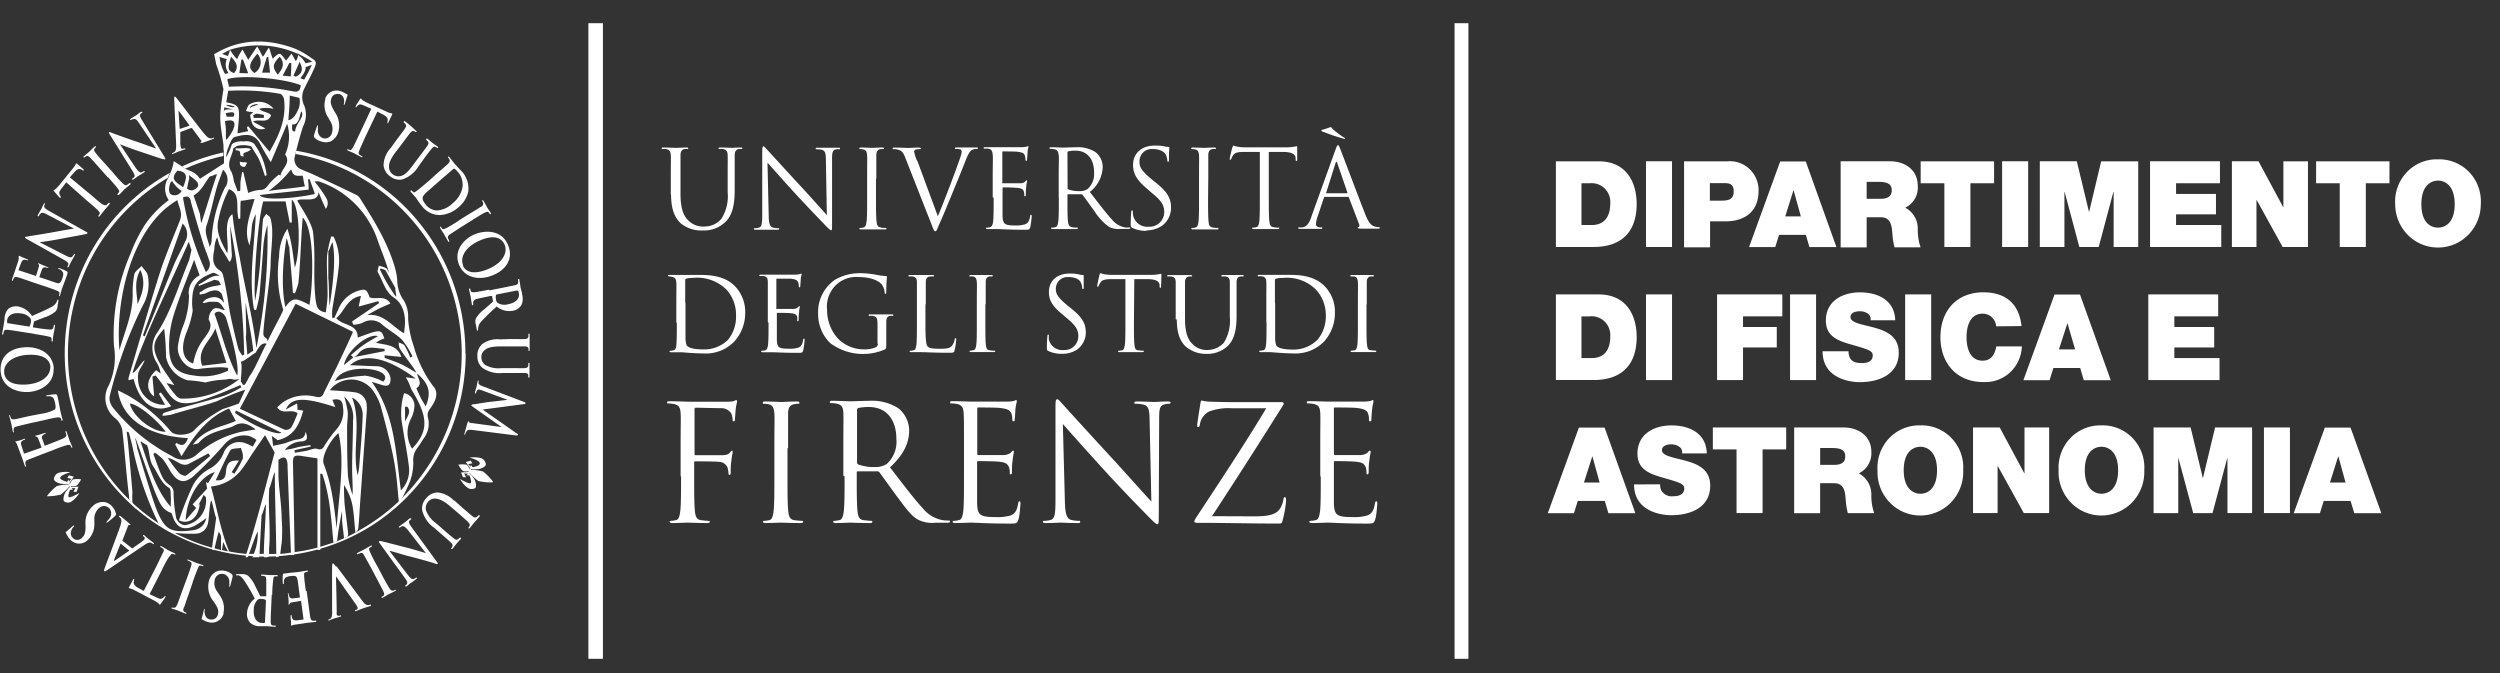 <svg xmlns="http://www.w3.org/2000/svg" width="104" height="28" fill="none"><rect width="100%" height="100%" fill="#333333" stroke="none"/><path fill="#fff" d="M61.086 27.407h-.576V.965h.576v26.442Zm4.707-18.046h.424c.667 0 .77-.553.77-.888a.795.795 0 0 0-.228-.629.772.772 0 0 0-.624-.22h-.346v1.737h.004Zm-1.068-2.65h1.777c1.165 0 1.583.88 1.583 1.777 0 1.098-.57 1.786-1.795 1.786h-1.565V6.711Zm3.748-.001h1.083v3.564h-1.083V6.711Zm2.657 1.637h.419c.276 0 .573 0 .573-.378s-.246-.35-.51-.35h-.482v.728Zm-1.083-1.636h1.82a1.173 1.173 0 0 1 .915.324 1.206 1.206 0 0 1 .374.906c0 .858-.57 1.267-1.377 1.267h-.64v1.082h-1.082V6.711h-.01Zm4.868 2.291-.304-1.097-.345 1.097h.649Zm-.856-2.284h1.062l1.274 3.56h-1.123l-.148-.507h-1.116l-.158.507h-1.089l1.295-3.563.003.003Zm3.594 1.552h.567c.2 0 .477-.037.477-.354 0-.221-.125-.35-.537-.35h-.507v.704Zm-1.082-1.56h2.062c.606 0 1.146.351 1.146 1.019a.933.933 0 0 1-.12.538.914.914 0 0 1-.401.372.985.985 0 0 1 .522.889c-.006.259.034.517.117.762h-1.082c-.05-.18-.08-.364-.091-.55-.024-.339-.058-.702-.485-.702h-.586v1.255h-1.082V6.71Zm4.315.914H79.9v-.913h3.054v.913h-.985v2.65h-1.083v-2.65Zm2.402-.914h1.083v3.564h-1.083V6.711Zm1.568 0h1.54l.504 2.098h.009l.5-2.097h1.541v3.563h-1.022V7.987h-.012l-.61 2.287H86.5l-.61-2.287h-.01v2.287h-1.024V6.711Zm4.586 0h2.908v.914h-1.826v.443h1.66v.848h-1.66v.446h1.88v.913h-2.962V6.711Zm3.405 0h1.107l1.026 1.907h.009V6.711h1.022v3.563h-1.053l-1.076-1.946h-.013v1.946h-1.022V6.711Zm4.486.914h-.983v-.913h3.051v.913h-.983v2.65h-1.085v-2.65Zm4.088 1.845c.276 0 .694-.175.694-.975s-.421-.98-.694-.98c-.273 0-.692.178-.692.98 0 .803.413.975.692.975Zm0-2.841a1.729 1.729 0 0 1 1.678 1.148c.083.23.118.474.102.718 0 .479-.188.938-.522 1.276a1.765 1.765 0 0 1-2.517 0 1.817 1.817 0 0 1-.522-1.276 1.779 1.779 0 0 1 .484-1.332 1.72 1.72 0 0 1 1.297-.534Zm-35.628 8.267h.424c.667 0 .77-.553.77-.888a.795.795 0 0 0-.23-.627.771.771 0 0 0-.622-.219h-.346v1.734h.004Zm-1.068-2.647h1.777c1.165 0 1.583.876 1.583 1.774 0 1.1-.57 1.787-1.795 1.787h-1.565v-3.561Zm3.748-.002h1.083v3.564h-1.083v-3.564Zm2.957 0h2.714v.913H72.51v.443h1.404v.852H72.51v1.356h-1.08v-3.564Zm3.036 0h1.082v3.564h-1.082v-3.564Zm2.432 2.367c0 .08.013.158.04.233.078.216.303.258.518.258.215 0 .449-.058.449-.322 0-.176-.152-.234-.758-.41-.555-.16-1.192-.307-1.192-1.032 0-.824.695-1.178 1.42-1.178.724 0 1.44.308 1.467 1.162h-1.025a.277.277 0 0 0-.127-.286.574.574 0 0 0-.322-.089c-.148 0-.388.04-.388.24 0 .252.519.307 1.019.449.5.141.989.369.989 1.03 0 .922-.837 1.23-1.626 1.23-.394 0-1.543-.148-1.543-1.285h1.08Zm2.356-2.367h1.083v3.564h-1.083v-3.564Zm3.788 1.329a.575.575 0 0 0-.181-.377.56.56 0 0 0-.386-.15c-.506 0-.667.499-.667.979s.16.977.667.977c.364 0 .504-.255.573-.593h1.062a1.555 1.555 0 0 1-.494 1.083 1.513 1.513 0 0 1-1.11.399c-1.138 0-1.784-.815-1.784-1.867 0-1.119.695-1.866 1.784-1.866.967 0 1.495.514 1.589 1.405l-1.053.01Zm3.282.961-.319-1.094-.354 1.094h.673Zm-.852-2.284h1.055l1.28 3.563h-1.122l-.149-.507H85.42l-.157.507h-1.09l1.296-3.563h.003Zm3.897-.006h2.908v.913h-1.825v.443h1.658v.852h-1.658v.442h1.88v.914h-2.963v-3.564Zm-22.825 7.827-.303-1.098-.349 1.098h.653Zm-.852-2.285h1.059l1.28 3.56h-1.123l-.148-.51h-1.125l-.158.51h-1.089l1.295-3.563.01.003Zm3.366 2.36c0 .08.013.159.04.233a.507.507 0 0 0 .521.262c.204 0 .446-.062.446-.323 0-.178-.151-.237-.758-.412-.555-.16-1.189-.308-1.189-1.033 0-.824.692-1.178 1.416-1.178.725 0 1.444.308 1.468 1.163h-1.028a.27.27 0 0 0-.127-.283.6.6 0 0 0-.322-.093c-.145 0-.388.043-.388.243 0 .25.519.308 1.02.45.5.14.988.368.988 1.026 0 .922-.837 1.23-1.623 1.23-.394 0-1.546-.145-1.546-1.282l1.082-.003Zm3.182-1.452h-.986v-.913h3.051v.913h-.982v2.648H72.24v-2.648Zm3.478.643h.567c.204 0 .477-.034.477-.35 0-.225-.122-.351-.534-.351h-.51v.701Zm-1.08-1.556h2.06c.606 0 1.15.35 1.15 1.018a.932.932 0 0 1-.126.527.914.914 0 0 1-.396.364.99.99 0 0 1 .522.889c-.006.26.034.52.118.766H76.87a2.777 2.777 0 0 1-.088-.55c-.025-.339-.058-.695-.486-.695h-.579v1.248h-1.08v-3.567Zm5.25 2.757c.276 0 .692-.184.692-.977 0-.794-.425-.978-.692-.978-.267 0-.694.175-.694.977 0 .803.434.978.694.978Zm0-2.844a1.707 1.707 0 0 1 1.298.534 1.756 1.756 0 0 1 .483 1.332 1.83 1.83 0 0 1-.495 1.327 1.784 1.784 0 0 1-1.287.556 1.762 1.762 0 0 1-1.287-.556 1.812 1.812 0 0 1-.495-1.326 1.779 1.779 0 0 1 .484-1.334 1.73 1.73 0 0 1 1.3-.533Zm2.19.087h1.11l1.022 1.906h.009v-1.906h1.025v3.56H84.19l-1.077-1.946H83.1v1.947h-1.022v-3.56Zm5.344 2.757c.276 0 .691-.184.691-.977 0-.794-.421-.978-.691-.978-.27 0-.695.175-.695.977 0 .803.44.978.695.978Zm0-2.844a1.707 1.707 0 0 1 1.298.534 1.756 1.756 0 0 1 .482 1.332 1.83 1.83 0 0 1-.495 1.327 1.785 1.785 0 0 1-1.287.556 1.762 1.762 0 0 1-1.287-.556 1.812 1.812 0 0 1-.495-1.326 1.779 1.779 0 0 1 .485-1.334 1.73 1.73 0 0 1 1.299-.533Zm2.168.087h1.54l.504 2.097h.01l.503-2.097h1.54v3.56h-1.025V19.06h-.009l-.613 2.285h-.803l-.613-2.285h-.009v2.285H89.59v-3.56Zm4.589 0h1.082v3.56H94.18v-3.56Zm3.396 2.29-.303-1.098-.346 1.098h.65Zm-.852-2.285h1.059l1.28 3.56h-1.123l-.157-.51h-1.116l-.158.51h-1.089l1.295-3.563.01.003ZM25.08 27.407h-.603V.965h.604v26.442Zm29.864-7.587c0 .642 0 1.17-.03 1.45-.03.197-.06.354-.194.37-.065.015-.13.024-.197.027-.04 0-.055.019-.055.04 0 .022.033.052.106.052.2 0 .607-.018.646-.018.194 0 .637.04 1.632.04.258 0 .303 0 .358-.175.054-.176.066-.434.085-.65 0-.045 0-.1-.04-.1s-.045.027-.06.1c-.046.274-.125.41-.304.484a1.933 1.933 0 0 1-.637.07c-.646 0-.743-.086-.764-.547v-1.734a.04.04 0 0 1 .04-.046c.112 0 .767 0 .943.034.258.027.303.138.346.233.02.072.03.147.027.222 0 .034 0 .061.045.061.046 0 .046-.074.046-.129 0-.055 0-.307.027-.427.021-.222.055-.335.055-.375 0-.04 0-.053-.034-.053-.033 0-.054.034-.1.086a.499.499 0 0 1-.303.096h-1.05c-.033 0-.042-.022-.042-.068v-1.845c0-.046 0-.067.043-.067.072 0 .791 0 .91.021.354.04.421.12.467.228.026.077.04.158.039.24 0 .055 0 .086.055.086.054 0 .039-.04.045-.074 0-.08.024-.372.033-.44.022-.187.052-.267.052-.307 0-.04 0-.062-.027-.062-.028 0-.058.028-.091.034-.094.02-.19.03-.285.03h-1.517c-.048 0-.449-.018-.746-.018-.073 0-.106 0-.106.053 0 .052.027.04.055.04.075 0 .15.008.224.021.218.046.27.154.282.381.012.228 0 .403 0 1.445v1.184l.021.006Zm-4.525 1.653a260.958 260.958 0 0 0 2.977-4.648.098.098 0 0 0 .005-.043c0-.04-.034-.053-.13-.053h-1.845c-.203 0-.518 0-1.146-.021a1.7 1.7 0 0 1-.28-.046c-.038 0-.05.034-.063.126-.033.203-.133.811-.133.891 0 .08 0 .086.04.086.039 0 .06-.018.072-.12a.752.752 0 0 1 .376-.525c.305-.111.63-.158.952-.136h1.432c-.91 1.513-1.908 3.017-2.9 4.523-.078.12-.09.154-.09.188s.039.055.118.055c1.155 0 2.265.03 3.366.03.152 0 .158 0 .197-.174a4.47 4.47 0 0 0 .134-.769c0-.126-.015-.154-.055-.154s-.045.04-.057.105a1.085 1.085 0 0 1-.134.363c-.136.2-.346.329-1.04.329l-1.796-.007Zm-6.198-3.828c.212.243.958 1.083 1.722 1.92a64.46 64.46 0 0 0 1.723 1.813c.345.354.427.43.482.43.054 0 .057-.033.057-.476l.016-3.92c0-.403.024-.55.242-.594a.476.476 0 0 1 .161-.021c.045 0 .073-.022.073-.05 0-.027-.049-.045-.122-.045-.27 0-.488.021-.56.021-.073 0-.389-.021-.692-.021-.079 0-.133 0-.133.046s0 .049.054.049c.108 0 .216.012.322.034.206.052.251.2.257.633l.073 3.4c-.212-.22-.93-1.036-1.583-1.746a341.919 341.919 0 0 1-2.099-2.296c-.066-.065-.172-.213-.233-.213-.06 0-.073.074-.073.335v3.835c0 .614-.03.799-.197.848a.898.898 0 0 1-.27.04c-.033 0-.055 0-.055.04s.043.052.107.052c.303 0 .573-.018.633-.018.061 0 .325.018.695.018.079 0 .115 0 .115-.052s-.018-.04-.051-.04c-.112 0-.222-.014-.33-.04-.174-.052-.243-.227-.256-.778l-.084-3.204h.005Zm-4.119 2.174c0 .643 0 1.172-.03 1.451-.03.197-.06.354-.194.37a1.098 1.098 0 0 1-.197.027c-.04 0-.052.019-.052.04 0 .022.033.052.106.052.197 0 .607-.018.646-.018.191 0 .63.04 1.629.04.258 0 .303 0 .358-.175.054-.176.066-.434.084-.65 0-.045 0-.1-.039-.1-.04 0-.045.027-.06.1-.046.274-.125.41-.304.484a1.933 1.933 0 0 1-.637.07c-.646 0-.743-.086-.764-.547v-1.734l.001-.017a.04.04 0 0 1 .038-.029c.113 0 .768 0 .947.034.254.027.303.138.345.233.022.072.03.147.028.222 0 .034 0 .061.045.061.046 0 .046-.074.046-.129 0-.055 0-.307.024-.427.021-.222.054-.335.054-.375 0-.04 0-.053-.033-.053s-.051.034-.097.086a.51.51 0 0 1-.303.096h-1.05c-.033 0-.039-.022-.039-.068v-1.845c0-.046 0-.067.04-.067.072 0 .791 0 .91.021.357.04.424.12.47.228a.797.797 0 0 1 .039.24c0 .055 0 .086.054.086.055 0 .037-.04.043-.074.015-.08.027-.372.033-.44.021-.187.055-.267.055-.307 0-.04 0-.062-.028-.062-.027 0-.06.028-.09.034-.094.02-.19.03-.286.03h-1.516c-.045 0-.449-.018-.746-.018-.073 0-.106 0-.106.053 0 .052.027.04.051.04.076 0 .15.008.225.021.218.046.27.154.285.381.015.228.015.403.015 1.445v1.19Zm-4.449-2.767a.084.084 0 0 1 .055-.08c.145-.03.294-.043.442-.04.704 0 1.14.501 1.14 1.338a1.244 1.244 0 0 1-.403 1.033.875.875 0 0 1-.494.126 1.83 1.83 0 0 1-.691-.108.089.089 0 0 1-.049-.08v-2.204.015Zm-.518 2.767c0 .643 0 1.172-.034 1.451-.027.197-.06.354-.194.37-.065.015-.13.024-.197.027-.04 0-.052.019-.052.04 0 .022.034.052.106.052.198 0 .607-.018.607-.018s.449.018.813.018c.073 0 .106-.018.106-.052s-.015-.04-.055-.04-.203-.015-.303-.027c-.2-.025-.24-.176-.258-.37-.033-.28-.033-.808-.033-1.45v-.16c0-.034 0-.053.045-.053h.81a.117.117 0 0 1 .088.04c.13.175.443.615.719.99.376.504.606.83.892.984.219.107.464.151.706.126h.458c.118 0 .158 0 .158-.052 0-.053-.028-.04-.058-.04a1.74 1.74 0 0 1-.26-.019 1.392 1.392 0 0 1-.804-.482c-.383-.415-.831-1.012-1.371-1.713.606-.556.797-1.054.797-1.537a1.197 1.197 0 0 0-.454-.923 2.032 2.032 0 0 0-1.213-.307c-.207 0-.707.021-.78.021-.073 0-.449-.021-.746-.021-.073 0-.106 0-.106.055 0 .056.027.04.054.04a1.1 1.1 0 0 1 .222.022c.218.043.273.15.285.381.012.23 0 .4 0 1.442v1.178l.052.027Zm-2.35-1.177V17.2c0-.212.066-.354.245-.382a.667.667 0 0 1 .173-.021c.027 0 .054 0 .054-.04s-.036-.055-.106-.055c-.2 0-.607.021-.649.021-.042 0-.446-.021-.664-.021-.073 0-.106 0-.106.055s.024.04.051.04c.069 0 .137.009.203.024.146.034.213.148.228.379.015.23 0 .4 0 1.442v1.177c0 .643 0 1.172-.033 1.451-.028.197-.061.354-.191.37a1.097 1.097 0 0 1-.198.027c-.039 0-.054.019-.054.04 0 .022.033.052.106.052.2 0 .606-.018.646-.018.04 0 .449.018.813.018.073 0 .106-.018.106-.052s0-.04-.055-.04c-.054 0-.203-.015-.303-.027-.2-.025-.24-.176-.258-.37-.033-.28-.033-.808-.033-1.45v-1.178h.024Zm-4.453 1.177c0 .643 0 1.172-.033 1.451-.028.197-.061.354-.191.37a1.097 1.097 0 0 1-.198.027c-.039 0-.054.019-.054.04 0 .022.033.052.106.052.2 0 .607-.018.646-.018.04 0 .449.018.813.018.073 0 .106-.018.106-.052s0-.04-.055-.04c-.054 0-.203-.015-.303-.027-.2-.025-.24-.176-.26-.37-.031-.28-.031-.808-.031-1.45v-.57c0-.046 0-.058.045-.058.113 0 .831 0 .998.022a.388.388 0 0 1 .346.24c.02.078.034.158.04.24 0 .033 0 .06.045.06s.045-.067.045-.128c0-.062 0-.308.028-.446.02-.222.054-.335.054-.378 0-.043 0-.053-.033-.053-.034 0-.049.034-.073.068-.06.086-.146.108-.303.12h-1.131c-.04 0-.046-.019-.046-.059v-1.844c0-.053.021-.074.06-.074l1.017.021a.504.504 0 0 1 .449.213.74.74 0 0 1 .057.255c0 .049 0 .08.046.08.045 0 .048-.04.054-.074 0-.08.024-.372.03-.44.022-.187.055-.267.055-.307 0-.04 0-.062-.04-.062-.039 0-.05.028-.09.04-.1.02-.202.028-.303.025h-1.626c-.033 0-.446-.019-.746-.019-.073 0-.103 0-.103.053 0 .052.027.04.051.04.076 0 .15.008.225.021.218.046.27.154.285.381.015.228 0 .403 0 1.445v1.178m28.544-7.143v-.922c0-.139.043-.225.155-.243a.419.419 0 0 1 .106 0c.018 0 .033 0 .033-.028s-.021-.034-.066-.034h-.838c-.048 0-.07 0-.07.034s.019.028.037.028a.631.631 0 0 1 .13 0c.092.021.134.095.143.24.01.144 0 .258 0 .922v.75c0 .412 0 .75-.021.922-.015.123-.036.219-.121.234a.802.802 0 0 1-.125.019c-.027 0-.036 0-.036.024 0 .025.024.034.066.034h.935c.045 0 .066 0 .066-.034s0-.024-.033-.024l-.191-.019c-.124 0-.149-.11-.16-.234-.022-.175-.022-.516-.022-.922v-.747h.012Zm-3.821-.068v-.922a.078.078 0 0 1 .01-.053.076.076 0 0 1 .041-.033c.09-.022.181-.031.273-.028a1.711 1.711 0 0 1 1.377.48c.272.29.421.678.416 1.079.011.369-.112.729-.346 1.011a1.41 1.41 0 0 1-1 .41c-.498 0-.662-.09-.717-.176a.986.986 0 0 1-.045-.326V12.6h-.01Zm-.349.818c0 .412 0 .75-.021.922-.015.123-.037.219-.122.234l-.127.019c-.024 0-.033 0-.033.024 0 .025.021.034.07.034h.412c.021 0 .57.052.934.052a1.65 1.65 0 0 0 1.277-.492c.297-.328.46-.759.455-1.205a1.53 1.53 0 0 0-.41-1.082c-.5-.529-1.27-.489-1.689-.489h-1.047c-.045 0-.066 0-.066.034s.018.027.037.027a.534.534 0 0 1 .139 0c.142.028.176.099.182.243.006.145 0 .259 0 .923v.75l.01.006Zm-3.733-.129c0 .615.16.922.367 1.125.242.206.549.315.864.308.317.013.628-.097.867-.308.337-.307.389-.818.389-1.276v-1.392c0-.139.042-.225.157-.243a.3.3 0 0 1 .107 0c.003 0 .008 0 .011-.002a.03.03 0 0 0 .018-.014.03.03 0 0 0 .004-.012c0-.018-.021-.034-.07-.034h-.792c-.045 0-.066 0-.066.034s0 .028.033.028a.566.566 0 0 1 .143 0c.14.027.173.098.173.242v1.452c.034.369-.052.739-.243 1.054a.911.911 0 0 1-.661.308.811.811 0 0 1-.64-.237c-.182-.175-.319-.44-.319-1.054v-1.519c0-.136.043-.228.158-.246a.612.612 0 0 1 .103 0c.019 0 .034 0 .034-.025s-.022-.034-.064-.034h-.904c-.045 0-.067 0-.067.034s.016.025.034.025a.737.737 0 0 1 .142 0c.14.03.176.098.176.246v1.537l.046.003Zm-1.768-1.676h.53c.407 0 .504.108.522.237v.05c0 .058 0 .07.033.07.034 0 .028-.018.028-.055 0-.037.015-.342.015-.47 0-.025 0-.053-.021-.053-.138.03-.278.044-.419.043h-1.577a2.152 2.152 0 0 1-.334-.021.786.786 0 0 1-.184-.05c-.019 0-.037.056-.043.08a7.08 7.08 0 0 0-.094.446c0 .043 0 .037.021.037s.03 0 .043-.043a1.05 1.05 0 0 1 .072-.132c.067-.102.173-.133.431-.139h.607v1.805c0 .412 0 .75-.022.922-.018.123-.039.219-.12.234a.899.899 0 0 1-.128.019c-.024 0-.034 0-.034.024 0 .025.022.034.067.034h.934c.046 0 .067 0 .067-.034s0-.024-.033-.024l-.192-.019c-.127 0-.151-.11-.163-.234-.021-.175-.021-.516-.021-.922l.015-1.805Zm-3.012 3.106a1.12 1.12 0 0 0 .637-.179.88.88 0 0 0 .358-.7c0-.354-.118-.616-.607-1.006l-.118-.092c-.394-.33-.522-.477-.522-.72a.49.49 0 0 1 .133-.345.476.476 0 0 1 .335-.15h.054c.385 0 .5.175.519.228a.64.64 0 0 1 .054.212c0 .037 0 .055.037.055.036 0 .027-.027.027-.098v-.452c0-.022 0-.03-.04-.03a.67.67 0 0 1-.148-.022 1.672 1.672 0 0 0-.391-.04c-.537 0-.868.307-.868.765 0 .308.1.557.55.923l.187.16c.364.307.486.47.486.765a.576.576 0 0 1-.349.526.554.554 0 0 1-.215.043h-.04a.568.568 0 0 1-.392-.1.581.581 0 0 1-.23-.337.933.933 0 0 1 0-.157c0-.033 0-.046-.027-.046s-.03.022-.033.068c-.003.046-.022.24-.022.452 0 .117 0 .132.064.163.177.08.37.12.564.114h-.003Zm-3.169-2.051v-.922c0-.139.042-.225.155-.243a.419.419 0 0 1 .106 0c.004 0 .008 0 .012-.002a.03.03 0 0 0 .021-.026c0-.018-.021-.034-.066-.034h-.841c-.045 0-.066 0-.066.034s.018.028.033.028a.605.605 0 0 1 .13 0c.094.021.137.095.146.24.01.144 0 .258 0 .922v.75c0 .412 0 .75-.021.922-.018.123-.04.219-.125.234l-.127.019c-.024 0-.03 0-.03.024 0 .025.018.034.067.034h.931c.045 0 .07 0 .07-.034s0-.024-.037-.024c-.036 0-.124 0-.188-.019-.128 0-.152-.11-.164-.234-.021-.175-.021-.516-.021-.922v-.747h.015Zm-2.493 0v-.922c0-.139.043-.225.173-.243a.707.707 0 0 1 .151-.002.03.03 0 0 0 .018-.014.03.03 0 0 0 .004-.012c0-.018-.021-.034-.067-.034h-.931c-.048 0-.067 0-.067.034s.016.028.03.028a.6.6 0 0 1 .146 0c.14.027.173.098.173.242v1.673c0 .412 0 .75-.021.922-.018.123-.036.219-.121.234a.899.899 0 0 1-.128.019c-.024 0-.033 0-.033.024 0 .025.021.034.067.034h.412c.246 0 .522.025 1.128.025.225 0 .24 0 .267-.114.033-.14.055-.283.064-.428 0-.046 0-.064-.027-.064-.028 0-.03.021-.037.055a.621.621 0 0 1-.11.259c-.1.123-.287.126-.509.126-.327 0-.436-.028-.506-.099-.07-.07-.091-.35-.091-.978v-.765h.015Zm-1.992 1.626a.159.159 0 0 1-.085.151 1.119 1.119 0 0 1-.48.09 1.513 1.513 0 0 1-1.106-.459 1.754 1.754 0 0 1-.443-1.18 1.247 1.247 0 0 1 .336-1.003 1.212 1.212 0 0 1 .98-.366c.543 0 .886.175.989.354a.65.65 0 0 1 .09.28c0 .04 0 .064.031.064.03 0 .036-.021.036-.089-.001-.205.008-.41.028-.615 0 0 0-.034-.049-.037a2.128 2.128 0 0 1-.346-.043 3.778 3.778 0 0 0-.643-.074 2.076 2.076 0 0 0-1.122.27 1.633 1.633 0 0 0-.703 1.405 1.686 1.686 0 0 0 .5 1.23 2.284 2.284 0 0 0 2.278.265c.051-.03.057-.04.057-.23v-.923c0-.135.04-.221.155-.243a.395.395 0 0 1 .103 0c.018 0 .036 0 .036-.027 0-.028-.02-.034-.066-.034h-.892c-.045 0-.066 0-.066.034s.018.027.036.027a.707.707 0 0 1 .14 0c.175.046.19.096.19.44v.726l.016-.013Zm-4.55-.876c0 .41 0 .747-.02.922-.019.123-.04.219-.125.234a.416.416 0 0 1-.124.019c-.025 0-.034 0-.034.027 0 .028.021.034.067.034h.412c.125 0 .404.025 1.04.025.174 0 .2 0 .228-.111a2.87 2.87 0 0 0 .055-.415c0-.034 0-.065-.025-.065-.024 0-.03.019-.036.065-.03.175-.082.261-.191.307a1.17 1.17 0 0 1-.413.047c-.412 0-.473-.056-.488-.351v-1.123l.005-.008a.024.024 0 0 1 .017-.01c.072 0 .488 0 .606.022.164.015.2.089.218.148a.441.441 0 0 1 0 .14c0 .022 0 .038.03.038.031 0 .031-.046.031-.08s0-.188.018-.274c0-.141.03-.212.03-.24 0-.027 0-.033-.018-.033s-.036.021-.063.055a.3.3 0 0 1-.2.061h-.668c-.06 0-.027 0-.027-.04v-1.174c0-.03 0-.043.027-.043h.577c.227.027.27.08.303.148a.44.44 0 0 1 .027.153c0 .034 0 .056.033.056.034 0 .025-.028.028-.047.003-.018.018-.24.021-.283 0-.12.036-.175.036-.202 0-.028 0-.037-.018-.037a.222.222 0 0 0-.057.021 1.118 1.118 0 0 1-.176.022h-1.441c-.045 0-.067 0-.067.034 0 .033 0 .024.034.024a1.06 1.06 0 0 1 .142 0c.14.03.176.099.176.246v1.673l.03.015Zm-3.466-.82v-.923c0-.046 0-.068.049-.083.09-.021.183-.031.276-.03a1.736 1.736 0 0 1 1.386.482c.266.292.411.678.403 1.076.016.37-.104.734-.337 1.02-.27.261-.63.404-1.004.397-.494 0-.66-.089-.715-.175a.996.996 0 0 1-.046-.326v-1.442l-.012.003Zm-.349.82c0 .41 0 .747-.02.922 0 .123-.037.219-.122.234a.454.454 0 0 1-.128.019c-.024 0-.033 0-.033.027 0 .028.021.034.067.034h.415c.024 0 .57.05.934.05a1.635 1.635 0 0 0 1.274-.493c.299-.326.462-.757.458-1.202a1.549 1.549 0 0 0-.41-1.085c-.5-.529-1.273-.486-1.689-.486h-1.046c-.045 0-.067 0-.067.03 0 .032.019.028.037.028a.93.93 0 0 1 .127.022c.14.03.173.098.182.246.01.148 0 .255 0 .922v.75l.021-.018Zm27.016-5.378s-.024 0 0-.03l.388-1.23c.024-.068.045-.068.07 0l.421 1.23c0 .018 0 .03-.018.03h-.861Zm-.622.996c-.082.228-.176.397-.373.424a.93.93 0 0 1-.13 0c-.022 0-.04 0-.04.028s.027.034.085.034h.85c.039 0 .063 0 .063-.034s0-.028-.043-.028h-.045c-.076 0-.173-.04-.173-.129a1.05 1.05 0 0 1 .064-.307l.267-.797c0-.021.02-.036.042-.036h.959a.045.045 0 0 1 .039.027l.424 1.11c.028.07 0 .11-.024.12-.024.01-.033 0-.033.03 0 .032.048.028.133.035h.695c.063 0 .088 0 .088-.037s-.015-.025-.046-.025a.568.568 0 0 1-.173-.03c-.094-.025-.224-.099-.382-.499-.27-.685-.97-2.549-1.04-2.718-.07-.169-.07-.163-.097-.163-.027 0-.045.028-.1.176l-1.007 2.798-.003.021Zm1.359-3.256c.024 0 .04 0 .04-.025 0-.024-.04-.03-.086-.061a4.195 4.195 0 0 1-.434-.335c-.039-.04-.045-.07-.066-.07a.187.187 0 0 0-.07.02 4.134 4.134 0 0 1-.267.087c-.033 0-.051 0-.051.037s.036.04.13.073c.263.105.531.194.804.268v.006Zm-3.121.541h.561c.428 0 .53.11.549.246v.05c0 .064 0 .076.036.076.037 0 .03-.018.03-.058v-.495c0-.028 0-.056-.02-.056a2.109 2.109 0 0 1-.44.047h-1.656c-.055 0-.221 0-.346-.025a.9.9 0 0 1-.197-.052s-.033.058-.042.086c-.01.027-.107.421-.107.467 0 .046 0 .04.022.04.02 0 .03 0 .045-.043a.619.619 0 0 1 .073-.141c.073-.108.176-.139.455-.142h.658v1.906c0 .43 0 .788-.021.978-.018.13-.04.228-.13.246a.483.483 0 0 1-.134.019c-.028 0-.034 0-.034.027 0 .028.022.034.07.034h.983c.048 0 .073 0 .073-.034s0-.027-.037-.027c-.036 0-.14 0-.2-.019-.133-.018-.16-.117-.173-.246-.024-.19-.024-.547-.024-.978V6.32h.006Zm-2.523 1.113V6.46c0-.145.042-.234.173-.259a.66.66 0 0 1 .109 0c.018 0 .036 0 .036-.027 0-.028-.024-.037-.073-.037-.133 0-.412.015-.433.015-.021 0-.303-.015-.45-.015-.048 0-.069 0-.069.037s0 .027.034.027c.047 0 .093.007.139.019.097.021.142.098.149.252.006.154 0 .27 0 .974v.794c0 .43 0 .787-.022.977-.018.13-.04.228-.127.246a.515.515 0 0 1-.133.019c-.028 0-.037 0-.037.028 0 .027.021.033.07.033h.983c.051 0 .072 0 .072-.033 0-.034 0-.028-.036-.028s-.14 0-.2-.019c-.134-.018-.161-.116-.173-.246-.021-.19-.021-.547-.021-.977l.009-.806Zm-2.602 2.152c.24.007.475-.06.676-.193a.919.919 0 0 0 .376-.754c0-.36-.124-.64-.649-1.054l-.124-.099c-.419-.35-.54-.5-.54-.756a.513.513 0 0 1 .293-.484.494.494 0 0 1 .192-.045h.06c.407 0 .528.19.556.24.03.072.049.147.057.225 0 .036 0 .061.037.061.036 0 .03-.034.03-.104 0-.308.018-.456.018-.477 0-.022 0-.034-.045-.034a.648.648 0 0 1-.155-.021 1.885 1.885 0 0 0-.4-.034c-.567 0-.91.329-.91.811 0 .308.11.588.576.978l.203.179c.38.307.519.498.519.808a.62.62 0 0 1-.178.42.603.603 0 0 1-.413.18h-.046a.6.6 0 0 1-.412-.105.615.615 0 0 1-.243-.353.78.78 0 0 1-.015-.17c0-.036 0-.049-.03-.049s-.03.025-.037.074c-.006.05-.021.252-.021.477 0 .123 0 .138.067.175.19.088.397.13.606.123l-.048-.019Zm-3.257-3.234a.052.052 0 0 1 .036-.055c.1-.023.201-.032.303-.028.473 0 .768.338.768.9a.835.835 0 0 1-.27.696.58.58 0 0 1-.334.086 1.27 1.27 0 0 1-.467-.071.061.061 0 0 1-.03-.061l-.006-1.467Zm-.358 1.875c0 .43 0 .788-.022.978-.018.13-.039.228-.127.246a.515.515 0 0 1-.133.019c-.03 0-.037 0-.037.027 0 .028.022.034.07.034h.964c.049 0 .073 0 .073-.034s0-.027-.036-.027c-.037 0-.137 0-.2-.019-.134-.018-.158-.117-.173-.246-.021-.19-.021-.547-.021-.978v-.11c0-.022 0-.034.03-.034h.546a.066.066 0 0 1 .057.028c.088.116.304.418.486.667.16.257.365.481.606.66a.899.899 0 0 0 .476.087h.304c.081 0 .106 0 .106-.037s-.019-.025-.04-.025a1.094 1.094 0 0 1-.173 0 .907.907 0 0 1-.542-.325c-.258-.28-.562-.68-.925-1.153a1.371 1.371 0 0 0 .536-1.043.792.792 0 0 0-.303-.615 1.371 1.371 0 0 0-.813-.2c-.136 0-.476.016-.521.016-.046 0-.304-.016-.504-.016-.048 0-.07 0-.07.037s.019.028.034.028c.052 0 .104.006.154.015.146.031.173.102.192.256.018.153 0 .27 0 .974v.803l.006-.013Zm-2.712 0c0 .43 0 .788-.02.978-.019.13-.043.228-.131.246a.483.483 0 0 1-.134.019c-.024 0-.033 0-.033.027 0 .028.021.034.07.034h.436c.128 0 .425.028 1.098.028.173 0 .21 0 .24-.117a4.19 4.19 0 0 0 .057-.437c0-.03 0-.067-.027-.067s-.03 0-.04.067c-.03.176-.084.274-.2.323-.138.042-.283.06-.427.052-.434 0-.5-.061-.519-.372V7.83a.028.028 0 0 1 .004-.022.028.028 0 0 1 .018-.012 5.92 5.92 0 0 1 .636.025c.173.018.213.095.231.156a.492.492 0 0 1 .015.148c0 .025 0 .04.034.04.033 0 .03-.05.03-.083 0-.034 0-.2.018-.29 0-.147.036-.224.036-.251 0-.028 0-.037-.024-.037s-.033.021-.063.058a.315.315 0 0 1-.213.062h-.706c-.061 0-.025-.016-.025-.046V6.345c0-.031 0-.046.025-.046.024 0 .533 0 .606.015.24.028.285.08.303.154a.499.499 0 0 1 .028.163c0 .034 0 .058.036.058s.027-.028.03-.05c.003-.02.019-.254.022-.307 0-.126.036-.178.036-.212 0-.033 0-.04-.018-.04s-.04.019-.06.022c-.064.013-.128.02-.192.021h-1.522c-.049 0-.07 0-.07.037s.015.025.036.025c.05-.005.1-.005.149 0 .148.03.176.101.191.255.015.154 0 .27 0 .975v.793l.04.018ZM38.15 6.69a1.8 1.8 0 0 1-.121-.375.096.096 0 0 1 .057-.09.557.557 0 0 1 .173-.02c.033 0 .046 0 .046-.031s-.04-.034-.122-.034c-.172 0-.367.015-.412.015-.046 0-.303-.015-.519-.015-.072 0-.118 0-.118.034 0 .033 0 .03.036.03a.554.554 0 0 1 .173.019c.158.043.222.092.322.35l1.088 2.767c.085.219.107.28.158.28.052 0 .064-.07.188-.35.103-.222.303-.704.573-1.365a59.82 59.82 0 0 0 .498-1.23c.121-.308.188-.385.245-.425a.429.429 0 0 1 .213-.055c.036 0 .054 0 .054-.03 0-.031-.027-.031-.075-.031h-.785c-.07 0-.097 0-.097.037 0 .036.021.024.049.024a.554.554 0 0 1 .172.019.116.116 0 0 1 .061.104.704.704 0 0 1-.042.175c-.097.326-.692 1.897-.95 2.503l-.855-2.309-.012.003Zm-1.695.76v-.99c0-.145.045-.234.176-.259a.66.66 0 0 1 .109 0c.018 0 .036 0 .036-.027 0-.028-.021-.037-.07-.037-.133 0-.415.015-.436.015-.021 0-.304-.015-.45-.015-.048 0-.072 0-.072.037s.018.027.036.027c.047 0 .093.006.137.019.1.021.142.098.152.252.009.154 0 .27 0 .974v.794c0 .43 0 .787-.025.977-.018.13-.04.228-.13.246a.475.475 0 0 1-.13.019c-.028 0-.037 0-.037.028 0 .027.021.033.07.033h.982c.048 0 .072 0 .072-.033 0-.034 0-.028-.036-.028s-.137 0-.2-.019c-.134-.018-.161-.116-.173-.246-.024-.19-.024-.547-.024-.977v-.806l.012.016Zm-4.528-.686c.145.163.646.732 1.161 1.294.473.514 1.113 1.178 1.162 1.23.233.24.288.29.324.29.037 0 .04-.022.04-.308V6.612c0-.27.018-.369.173-.402a.434.434 0 0 1 .106 0c.033 0 .051 0 .051-.034s-.03-.031-.081-.031h-.842c-.052 0-.088 0-.088.03 0 .031 0 .035.036.035.072 0 .144.008.215.021.14.037.173.135.173.43l.04 2.285c-.143-.15-.628-.704-1.068-1.178-.691-.744-1.346-1.47-1.413-1.537-.067-.068-.122-.144-.155-.144s-.052.049-.052.227v2.58c0 .412-.02.54-.133.572a.704.704 0 0 1-.182.03c-.021 0-.036 0-.036.025 0 .024.03.037.072.037h.9c.055 0 .082 0 .082-.037s0-.025-.036-.025a1.07 1.07 0 0 1-.222-.03c-.121-.034-.176-.151-.176-.526l-.051-2.177Zm-4.01 1.331c0 .658.177.975.389 1.184.255.212.58.322.91.307a1.272 1.272 0 0 0 .937-.332c.354-.307.41-.86.41-1.346V6.459c0-.145.045-.234.172-.259a.45.45 0 0 1 .112 0c.015 0 .034 0 .034-.027 0-.028-.022-.037-.07-.037-.134 0-.349.015-.373.015-.024 0-.273-.015-.473-.015-.049 0-.07 0-.07.037s.018.027.036.027a.843.843 0 0 1 .152 0c.145.034.182.105.188.259.006.153 0 .27 0 .974v.56c.038.387-.052.775-.258 1.104a.91.91 0 0 1-.691.325.853.853 0 0 1-.68-.245c-.19-.176-.333-.465-.333-1.114V6.46c0-.145.045-.24.173-.259a.661.661 0 0 1 .112 0s.036 0 .036-.027c0-.028-.024-.037-.073-.037-.133 0-.4.015-.44.015-.039 0-.302-.015-.52-.015-.05 0-.07 0-.07.037s.018.027.033.027a.821.821 0 0 1 .151 0c.149.034.185.105.194.259.01.153 0 .27 0 .974v.658l.013.003ZM9.978 6.727c0 .148.06.219.212.21.021-.062.06-.105.082-.167-.097-.04-.136 0-.294-.043Zm.46-.516c-.126-.099-.436-.016-.633-.043l.018.083c.33-.028.058.261.322.252-.103-.203.145-.135.294-.292Zm.553-1.408c0 .043 0 .107-.018.107h-.419v-.018a.267.267 0 0 0-.021-.077v-.028h.021a.795.795 0 0 1 .11-.058c.11.007.219.027.324.061v.025l.003-.012Zm-.552-.336-.043.034c0-.163.367-.19.346-.157-.021.034-.24.083-.303.123Zm.334.059c.199-.048.407-.048.606 0a.798.798 0 0 0-.992-.19c-.079.048-.103.175-.154.273.106.061.227.028.303.068-.024 0-.106.092-.13.101.014.142.052.28.112.409a.428.428 0 0 0 .521.154l-.521-.283c.282-.142.585.11.755-.25-.052-.15-.419-.15-.482-.285l-.018.003Zm.206.277c0 .043 0 .107-.018.107h-.407v-.018a.267.267 0 0 0-.021-.077v-.028h.021a.795.795 0 0 1 .11-.058c.11.007.219.027.324.061v.025l-.01-.012Zm-.54-.336-.043.034c0-.163.367-.19.346-.157-.021.034-.24.083-.303.123Zm.334.059c.199-.048.407-.048.606 0a.798.798 0 0 0-.992-.19c-.079.048-.103.175-.154.273.106.061.227.028.303.068-.024 0-.106.092-.13.101.014.142.052.28.112.409a.428.428 0 0 0 .521.154l-.521-.283c.282-.142.585.11.755-.25-.052-.15-.419-.15-.482-.285l-.018.003Zm-.334 1.688c-.13-.095-.437 0-.634-.04v.083c.33-.028.058.261.322.249-.085-.2.163-.132.312-.292Zm-.464.52c0 .147.06.218.212.205.021-.061.064-.101.085-.162-.097-.04-.136 0-.297-.044Zm6.635 14.124a.373.373 0 0 0 .061-.058l-.06.058Zm-1.804 1.31v.068a.418.418 0 0 1 .049-.099l-.058.031h.01Zm-.48.243.104.015.036-.095c-.045.022-.094.046-.142.065l.003.015Zm-.445.175.149-.055-.149.058v-.003Zm-.673.222v.07h.118v-.107l-.118.037Zm-1.113.23v.052h.14a.207.207 0 0 1 0-.076l-.152.021.012.003Zm-.622.052v.09a.87.87 0 0 1 .124-.019.808.808 0 0 1 .025-.07h-.149ZM10.985 4.8c0 .04 0 .104-.018.107h-.413v-.021a.247.247 0 0 0-.021-.074v-.03h.021c.034-.02.103-.06.11-.06.11.007.219.028.324.062v.03l-.003-.014Zm-.546-.339-.043.034c0-.163.367-.187.346-.157-.021.031-.24.083-.303.123Zm.334.059c.2-.045.406-.045.606 0a.785.785 0 0 0-.992-.184c-.079.048-.103.175-.154.273.106.061.227.024.303.064-.024 0-.106.093-.13.105.013.143.05.283.112.412a.428.428 0 0 0 .521.154l-.521-.283c.282-.142.585.11.755-.25-.052-.15-.419-.15-.482-.285l-.018-.006Zm.273 18.589h-.067v.077c.027 0 .206 0 .212-.046v-.031h-.146Zm-.5 0a.269.269 0 0 1-.058.074h.303v-.093a2.17 2.17 0 0 1-.255 0l.01.019Zm-.304-.028a.25.25 0 0 1-.028.09c0 .03.088 0 .098 0a.358.358 0 0 0 .036-.08.302.302 0 0 1-.106-.025v.015Zm.197-16.87c-.127-.099-.437-.016-.634-.043l.018.083c.33-.028.058.261.322.252-.103-.203.145-.135.294-.292Zm-.455.516c0 .148.06.219.212.21.021-.062.061-.105.082-.167-.103-.04-.142 0-.3-.043h.006ZM9.55 22.961h-.036a.347.347 0 0 0 .073.093l-.037-.086v-.007Zm-.345-.073v.067a.095.095 0 0 0 .033-.061h-.033v-.006Zm-.38-.105v.077l.088.028.028-.074-.115-.031Zm-2.213-1.024c.12.174.292.303.49.37.056.003.11.01.165.02a6.575 6.575 0 0 1-.65-.387l-.005-.003Zm-1.025-.698a.309.309 0 0 1-.08-.15l-.118-.117c0 .083.049.138.237.35 0 0 .149.093-.04-.089v.006Z"/><path fill="#fff" d="M17.717 16.92c-.084-.148-.16-.262-.221-.385-.06-.123-.115-.249-.176-.381.285-.19.055-.409.034-.615v-.015c-.219-.123-.434-.265-.659-.37-.224-.104-.464-.178-.694-.267v-.107l.694.067c-.172-.51-.627-.489-1.055-.587.104-.08.22-.139.346-.175-.122-.397-.149-.397-1.104-.04 0-.59-.607-.47-.895-.812.346-.267.44-.827 1.028-.922-.033.15-.057.267-.094.442l.813-.224c0 .028.027.052.04.077l-1.129.768.052.133a1.14 1.14 0 0 0 .379-.074.68.68 0 0 1 .846.09c.26.217.567.38.804.614.169.21.314.44.433.683l-.09.052a3.653 3.653 0 0 0-.237-.492c-.046-.07-.16-.095-.246-.138a.648.648 0 0 0 .04.252c.172.267.373.529.558.784.057.08.106.175.157.252.522.446.607.802.364 1.386l.012.004Zm-.867.614v-.614h.094c.176.212 0 .412-.094.614Zm.303 1.147a1.26 1.26 0 0 1-.042-1.291c.064-.131.106-.273.121-.418a.532.532 0 0 0-.231-.54.512.512 0 0 0-.19-.075c-.137.446-.16.92-.067 1.377.085.56.2 1.116.267 1.676a1.188 1.188 0 0 1-.334.99c-.218-1.58-.245-3.16-1.213-4.517l.23.071c.082.025.164.055.25.077.236.055.303-.052.303-.283a.593.593 0 0 0-.193-.366.577.577 0 0 0-.384-.147c-.173 0-.91-.04-1.11-.04.367-.338 1.147-.615 2.73.55-.097 0-.303-.046-.41-.046.2.307.146.372.322.649.106.175.2.356.282.544.303.704.212 1.199-.349 1.78l.018.01Zm-2.004-3.047c-.412.017-.82.09-1.213.216.345-.812 2.535-.538 2.007.027a2.204 2.204 0 0 0-.797-.255l.003.012Zm-.44-.774a.5.5 0 0 0 .173-.114c.303-.421.728-.25 1.113-.234 0 .03 0 .062.018.092l-1.304.256-.403.329c.109-.588.991-1.338 1.419-1.206-.221.133-.419.24-.607.37-.188.128-.348.279-.521.417l.088.087.024.003Zm-1.237 1.494c-.08.175-.173.187-.346.15a1.675 1.675 0 0 0-1.356.231 3.045 3.045 0 0 0-.236.21c.218.337.57.036.846.245a4.408 4.408 0 0 1-.258.587.303.303 0 0 1-.276.102c-.607-.28-1.234-.581-1.868-.876l2.32-4.366 2.387 1.168c-.173.397-.35.769-.522 1.131-.215.468-.464.938-.691 1.405v.013Zm.479.587-.125-.307c.304-.068.425.021.443.307a1.11 1.11 0 0 1-.303.953 5.791 5.791 0 0 0-.494.689.192.192 0 0 1-.258.092h-.018c-.116-.049-.304.05-.443.077-.14.028-.322.055-.485.083l-.019-.108.668-.147v-.065c-.173.028-.358.05-.534.09a3.232 3.232 0 0 1-.534.11.947.947 0 0 1 .713-.353c.215-.028.258-.123.148-.41-.024.308-.218.308-.421.342a2.644 2.644 0 0 0-.407.138c-.172.046-.348.077-.521.114-.018-.154-.03-.249-.052-.409.128.086.203.145.24.175.66-.15.91-.64 1.064-1.23l-.24-.04a1.464 1.464 0 0 0-.014-.26l-.467.251c.227-.51.74-.525 2.077-.092h-.018Zm.734.557c0 .676-.037 1.35-.037 2.026 0 .35.037.7.018 1.064a4.021 4.021 0 0 1-.19-.781c-.037-.674-.034-1.347-.037-2.02 0-.225.043-.452.024-.674a4.793 4.793 0 0 0-.142-.615 1.16 1.16 0 0 1 .364 1Zm.4-.176c-.018.661-.085 1.322-.134 1.98a2.463 2.463 0 0 1-.072.468c-.246-1.055.176-2.177-.234-3.235a.8.8 0 0 1 .44.787Zm-1.062 4.781c-.066-.498-.112-.999-.203-1.494a6.792 6.792 0 0 0-.348-1.294c-.137-.335.324-1.07.606-1.295.303 1.184-.03 2.89-.076 4.083h.021Zm-4.245-4.919c0-.034.024-.068.04-.105l1.895.923c-.216.123-1.24-.308-1.935-.824v.006Zm.76 1.405a2.239 2.239 0 0 0-.402-.175.686.686 0 0 0-.5.052.701.701 0 0 0-.334.381c-.115.29-.33.527-.607.665a1.66 1.66 0 0 0-.682.704c-.216.465-.406.942-.567 1.43.415.193.812-.102.864-.686l-.149.175-.436.507c.03-.892.56-1.808 1.213-2.005l-.28.459-.09-.037.051.264-.606.658.173.175.285-.568.094.095a1.047 1.047 0 0 1-.203.77 1.022 1.022 0 0 1-.683.395.44.44 0 0 1-.349-.295 5.919 5.919 0 0 1-.109-1.012.395.395 0 0 0-.19-.38.898.898 0 0 1-.304-.373c-.134-.286-.23-.593-.346-.892l.06-.07c.13.09.25.193.359.307.11.158.211.323.303.492.285.44.567.514.952.179.454-.416.883-.859 1.286-1.326a1.084 1.084 0 0 1 .986-.35c.124.036.242.096.345.175l-.16.283.027.003Zm-.418.449a4.75 4.75 0 0 1-.37.67l-.112-.067.303-.483c-.266 0-.442 0-.518.307-.055.2.045.563-.449.514.21-.437.388-.858.607-1.245.054-.093.303-.071.442-.102.034.132.113.292.073.406h.024Zm-2.059 3.016c-.976.13-1.213 0-1.574-.922-.21-.563-.606-1.913-.782-2.488.024 0-.097-.418-.073-.427.155.397.691 1.974.864 2.364.134.308.24.615.607.75.036 0 .06.09.079.142.148.464.44.615.888.415.178-.099.348-.21.51-.335a.617.617 0 0 1-.188.343.603.603 0 0 1-.355.158h.024Zm-1.71-2.69c.206.307.367.756.673.922.094.056.067.228.079.342.012.113 0 .249 0 .455-.658-.73-.974-1.91-1.262-2.724.024 0 .246.162.27.153.112.234.097.615.237.849l.003.003Zm2.386-.39c-.33.273-.652.556-.997.808-.052.04-.24-.04-.304-.117a6.237 6.237 0 0 1-.458-.615c.364.059.577.421.91.228l.783-.418.063.092.003.021Zm-1.82-1.015c-.554.034-1.385-.615-1.516-1.169.355.016 1.15.704 1.49 1.169h.027Zm-1.079-6.73c.243.534.085.977-.115 1.417-.027-.455-.164-.916.115-1.418ZM4.64 16.86a.527.527 0 0 1-.073-.393c.322-1.31.786-2.578 1.386-3.782.209-.373.278-.81.195-1.23-.028-.138-.173-.258-.258-.39-.106.116-.276.218-.304.353a3.96 3.96 0 0 0-.066.842c0 .79-.319 1.492-.552 2.307-.18-2.239.567-4.852 2.04-5.99.1-.077.265-.19.368-.252.09.363.233.529.1.867-.264.673-.607 1.47-.825 2.152-.458 1.445-.867 2.9-1.301 4.366a.312.312 0 0 0 0 .108l.21-.052c.254.999.836 1.442 1.561 1.131l-.43-.572-.082.055.257.459a1.063 1.063 0 0 1-.776-.288 1.09 1.09 0 0 1-.346-.76 1.171 1.171 0 0 1 0-.207c.03-.23.173-.332.273-.593-.112.037-.346.48-.503.529.33-1.206 1.731-4.059 2.332-5.449.036 0 .088.308.121.308-.018.104-.079.353-.103.455-.394.922-.743 2.13-1.313 2.988a1.117 1.117 0 0 0-.024 1.273c.08.136.132.287.154.443l-.185-.135c-.415.363-.44.845-.082 1.088l-.072-.824.13-.049c.124.15.24.306.349.467.391.655.667.803 1.407.615.46-.144.911-.313 1.353-.507.14-.052.279-.114.415-.175l.045.092c-.224.136-.46.253-.703.35-.695.216-1.413.397-2.123.59l-.403.127c-.103.138-.103.138.288.08.625-.197 1.316-.354 1.932-.569.379-.186.77-.345 1.17-.477l-.264.575s-.324.123-.664.228a4.747 4.747 0 0 0-1.213.9c-.188.191-.77.244-.946.04a6.727 6.727 0 0 0-1.82-1.518c-.124-.068-.251-.126-.394-.197.173 1.187 1.213 1.891 2.918 1.986-.085.23-.195.39-.48.197l-.051.07.264.487c.533-.877 1.085-1.624 1.977-1.984l.279.514c-.561.261-1.298.307-1.786.99.13-.04.212-.037.245-.077.322-.384.783-.476 1.213-.615a1.02 1.02 0 0 0 .246-.089c.325-.2.607-.086.91.147-.224.037-.412.062-.607.099a4.26 4.26 0 0 0-1.82.922.823.823 0 0 1-1.055.086 7.733 7.733 0 0 1-2.529-2.109l.015-.003Zm2.426-9.193c.037-.108.064-.117.1-.13.097.164.23.302.389.404a.33.33 0 0 1-.367.175c-.213-.05-.158-.308-.122-.452v.003Zm.304-.569c.494.05.388.33.248.692-.212-.175-.603-.298-.236-.689L7.37 7.1Zm.348 2.918c-.142.329-.33.643-.47.972-.357.854-.691 1.715-1.052 2.576-.058.142-.118.283-.173.428l-.079-.037L7.597 9.3a.618.618 0 0 1 .125.716h-.004Zm.216-1.642c.173.615.346 1.2.53 1.793.067.215.161.418.225.633a.417.417 0 0 1-.124.517 12.137 12.137 0 0 1-.953-3.1c.21-.104.288 0 .334.157h-.012Zm-.08-.876c.031 0 0-.206.02-.215.078.113.466.261.345.498a.45.45 0 0 1-.228.138.3.3 0 0 1-.212-.074c.03-.123.046-.236.073-.35l.003.003Zm.868-.166c.052.03.258-.105.304-.077-.173.477-.483 1.537-.65 2.02-.024 0-.054-.421-.075-.421-.088-.255-.173-.51-.249-.723.346-.193.47-.544.682-.8h-.012Zm.658.427a5.533 5.533 0 0 0-.579 2.303 1.047 1.047 0 0 1-.079.212c-.082-.353-.236-.593-.121-.922.167-.486.26-.996.4-1.494.073-.259.173-.51.276-.8a.565.565 0 0 1 .116.701H9.38Zm-.075-3.117.03-.176.36.086h-.233a.165.165 0 0 0-.157.083v.007ZM9.132 2.37l.303.09a.579.579 0 0 0 .052.547c.051.046-.119.068-.128.068a1.977 1.977 0 0 1-.227-.705Zm.452-.307a3.985 3.985 0 0 1 2.73.144l.063.028h.024l.143.077s.227.114.345.188c.035.02.066.045.094.073l-.273.059a1.153 1.153 0 0 0-.133-.194 1.725 1.725 0 0 0-.182-.154c0 .077-.036.216-.097.252a3.451 3.451 0 0 0-.173-.307 3.81 3.81 0 0 1-.227.292c-.246-.338-.246-.378-.55-.08-.057-.123-.103-.329-.16-.455-.088.086-.16.28-.255.372-.051-.074-.13-.277-.236-.424l-.373.556c-.061-.132-.173-.307-.23-.424 0-.028-.15.2-.22.375-.024.062-.303-.35-.303-.375-.023.09-.053.179-.09.264l-.24-.086c.106-.058.23-.129.33-.175l.013-.006Zm3.069 1.251-.158-.061s.243-.28.218-.461l.261-.093a6.18 6.18 0 0 1-.321.615Zm-.373 2.153c-.173.024-.122-.16-.128-.293.304.044.304-.378.382-.54.173.202-.242.516-.254.823v.01Zm.303 1.844c.027 0 .055.335.106.44-.482.083-.995.11-1.516.194a4.52 4.52 0 0 0 .937-.901c.079.2.097.304.467.261l.006.006Zm.303.145c.043.175.161.418.21.615-.707.16-2.123.307-2.293.043.634-.08 1.386-.148 2.038-.228 0-.209-.018-.307-.027-.43h.072Zm-.967 2.46c.03 0 .088.353.115.353.04.637.11 1.27.149 1.906l.082.034a2.48 2.48 0 0 0 .148-.44c.082-.719.11-1.992.182-2.724.53.55.416 2.906.276 3.64a2.486 2.486 0 0 0-.497-.22c-.164-.031-.304.024-.5.307-.198-.827-.086-2.11.045-2.847v-.01Zm-.965 3.95c.052-.857.28-2.173.304-2.859 0-.48.076-.922.066-1.408a2.062 2.062 0 0 0-.075-.526c-.022-.07-.119-.117-.173-.175-.049.083-.128.16-.137.246-.04.433-.057.867-.088 1.3a14.886 14.886 0 0 1-.24 2.07c-.078-.778.119-3.41.34-4.136h.928c.055.29.113.581.173.88h.085v-.954c.334.24.385 2.122.127 2.83-.045-.327-.078-.591-.12-.85a4.667 4.667 0 0 0-.189-.765c-.223.346-.343.75-.345 1.162a5.054 5.054 0 0 0 .172 2.202c0 .092-.606 1.162-.649 1.33 0-.199-.188-.125-.176-.353l-.003.007Zm-.728-1.26c.028.307.304 1.69.304 1.995-.04 0-.203.142-.243.148-.021-.308-.036-.446-.06-.753.045-.007-.034-1.396 0-1.396v.006ZM9.53 7.87c.346.144.346.406.346.88.008.117.022.234.042.35h.073c.018-.222 0-.508.024-.75.188 0 .4-.071.573-.071-.157.593-.485 1.297-.203 1.93.021-.144.043-.285.06-.427.02-.141.02-.307.043-.44.027-.15.079-.296.152-.43-.052 1.325-.303 2.644-.073 3.966l.088.022c.057-.202.103-.408.137-.615.066-.704.118-1.423.172-2.137.03-.269.084-.534.161-.793a22.96 22.96 0 0 1-.458 5.125c-.173-1.405-.485-2.502-.694-3.766a16.557 16.557 0 0 1-.303-1.805c-.425.28-.11 1.322-.222 1.63-.097-.243-.518-.803-.36-1.408.086-.442.235-.869.442-1.267v.006Zm-.121-2.054c-.025-.163 0-.403-.022-.563l-.03-.209c.716-.209.291.545.055.772h-.003Zm.33-1.104c.021.08 0 .145-.066.145h-.24c0-.019-.049-.126-.046-.145.076-.015.322-.083.35 0h.002Zm-.321-.35c.12 0 .238.027.346.08-.067.061-.395-.053-.343-.08h-.003Zm.067-.584c.722-.041 1.446 0 2.159.123.07 0 .176.163.176.258.094.812-.23 1.503-.607 2.152l-.882-1.054-.055.024c0 .055.027.108.046.175l-.443.093c.024-.274.063-.545.063-.812 0-.323-.097-.403-.53-.48l.076-.452-.003-.027Zm2.932.75c-.076.175-.188.421-.418.476 0-.16.054-.547.054-1.03.14.04.234.053.404.099a.83.83 0 0 1-.037.455h-.003Zm-.21-1.38c.086-.191.174-.382.253-.573.173.308.106.492-.155.615l-.097-.043Zm-.172-.526h.082c0 .175 0 .35-.024.556l-.334-.03.276-.526Zm-.482.482c-.234-.307-.216-.436.082-.747.242.292.109.526-.082.747Zm-.652-.08.2-.655h.058l.075.652-.333.003Zm-.203-.796a.51.51 0 0 1 .142.434.515.515 0 0 1-.258.375c-.26-.2-.24-.375.116-.797v-.01Zm-.74.812c.027-.197.054-.382.084-.566h.067l.216.575-.367-.01Zm-.346-.683c.176.206.364.39.124.686-.267-.105-.285-.21-.124-.674v-.012Zm2.902 1.178c-.021.206-.082.307-.303.27a10.575 10.575 0 0 0-2.696-.196.134.134 0 0 0 0-.05c-.015-.101-.046-.163-.058-.264.519-.19 2.33-.046 3.057.252v-.012Zm-1.926 2.46a.51.51 0 0 0-.451-.108.488.488 0 0 0-.195 0c-.054 0-.257.049-.303.132-.058.184-.136.36-.233.526.007-.114.028-.227.063-.335.082-.188.161-.48.304-.514.364-.098.785-.197 1.037.27.148.277.303.542.455.782l.68-1.602a1.8 1.8 0 0 1-.062 1.23c0 .015-.03.043-.024.046.267.366-.145.584-.19.88l-.068-.035a2.73 2.73 0 0 0-.4.375c-.11.151-.191.271-.406.259a1.67 1.67 0 0 0-.47.126l-.2-.855-.05-.022c-.02.127-.05.253-.066.382-.015.129 0 .273-.018.409l-.106.015c-.052-.144-.112-.289-.16-.437a1.38 1.38 0 0 0-.095-.365c-.246-.366.04-.652.073-.978a1.83 1.83 0 0 0 .145-.102 1.1 1.1 0 0 1 .607.016c.118.224.246.369.337.578.09.209.154.433.233.66.043-.033.067-.04.067-.051a2.76 2.76 0 0 0-.494-1.255l-.01-.028Zm-.673 8.516a33.71 33.71 0 0 1-.33-1.408c-.064-.307-.1-.615-.158-.94a11.61 11.61 0 0 0-.146-.705.333.333 0 0 0-.118-.194c-.385-.236-.303-.587-.243-.922a1.07 1.07 0 0 1 .116-.474c.14.548.151.39.5 1.018.052 0 .112-.135.11-.27-.04-.652-.037-.57-.074-1.23.353 1.767.549 3.562.586 5.365l-.073.037a1.088 1.088 0 0 1-.173-.283l.003.006Zm-2.053-2.257c0 .48-.094.955-.279 1.396-.08.229-.138.465-.176.704-.09.49.382 1.076.867.993.302-.04.606-.063.91-.07.102.002.203.013.304.03v.111a2.33 2.33 0 0 1-1.42.203c-.712-.086-1.01-.375-1.03-1.113a4.223 4.223 0 0 1 .172-1.35c.24-.78.561-1.537.867-2.349l.225.646a.82.82 0 0 0-.452.796l.012.003Zm1.559 2.841-1.01.12c-.252-.685.364-1.03.546-1.555l.458 1.43.006.005Zm-.498-2.038c.104-.175.404-.092.498.221.203.667.56 2.005.443 2.343-.419-.787-.637-1.734-.94-2.564Zm-.66-1.156.66-.262c.195.056.15-.021.264.21-.088.03-.321.046-.506.113-.185.068-.303.176-.376.203v.083c.121 0 .24-.033.346-.095.272-.105.43-.11.567.065.046.124.082.253.106.384-.216-.308-.482-.277-.758-.145a.681.681 0 0 0-.137.13c.052.046.188-.019.252-.028.1-.01.202-.01.303 0 .188-.028.303.258.37.338-.09.024-.264-.132-.467-.055a.568.568 0 0 0-.203.455c.173.307 0 .498-.143.716-.26.318-.434.7-.503 1.107-.394-.114-.564-.581-.282-1.285.118-.287.205-.586.258-.892 0-.098-.019-.194-.022-.292 0-.766.14-1.008.847-1.294.07-.031.22.064.303.122-.367-.064-.607.256-.886.351l.03.08-.024-.01Zm-1.43 1.79c.044.382.069.767.074 1.152a1.262 1.262 0 0 0 .891.975c.25.015.5.046.746.092.276-.07.557-.11.84-.12.383-.083.2.062.58-.027a3.806 3.806 0 0 1-2.426.82.332.332 0 0 1-.21-.12 5.087 5.087 0 0 1-.4-.528l.327.086c-1.025-1.405-1.025-1.679-.433-2.337l.012.006Zm3.194 1.358c.24-.08.452-.307.607-.372 0 0 .155-.307.285-.366.13-.058.173 0 .173 0-.079.053-.419.923-.695 1.32-.079.113-.173.371-.248.384-.076.012-.085-.139-.122-.12-.036.018.082-.769-.02-.852l.02.006Zm3.688-2.337c-.03 0-.027-1.1-.057-1.1v-1.165c.033 0 .136-.36.175-.36.098.452.11 1.162-.12 2.626h.002Zm-.46-5.168c.57.188 1.088.509 1.515.936.427.427.75.948.944 1.524.154.449.348.88.47 1.35-.043-.071-.067-.167-.128-.203a1.22 1.22 0 0 0-.303-.096c0 .093-.073.21-.036.27.209.351.303.816.667 1.055.419.271.522.828.437 1.35a.99.99 0 0 1-.012.136c-.498-.28-.85-.846-1.535-.757.152-.083.303-.175.449-.249.145-.074.327-.148.518-.234-.233-.372-.588-.15-.864-.255-.127-.35-.176-.378-.552-.249a1.33 1.33 0 0 0-.758.763c-.055.11-.103.224-.155.338h-.09a2.255 2.255 0 0 1 0-.35c.093-.585.209-1.169.27-1.762a2.29 2.29 0 0 0-.216-1.27h-.1c-.082.27-.14.548-.173.83-.018.547.027 1.095.024 1.642a5.679 5.679 0 0 1-.076.68c-.382-.05-.382-.296-.424-.536-.115-1.128.018-1.657-.103-2.785-.052-.45-.637-1.23-.655-1.332.19-.132.867.133.882-.35.091.224.185.455.303.7.173-.257.028-.436-.081-.614a5.718 5.718 0 0 0-.389-.526.622.622 0 0 1 .185 0l-.015-.006Zm3.199 4.44c-.034.021.054.341.021.363a6.785 6.785 0 0 1-.68-1.16c.043-.024.258.025.267.102l.392.704v-.01Zm1.586 4.108a4.946 4.946 0 0 1-.825-1.68 4.321 4.321 0 0 1-.237-1.162 1.343 1.343 0 0 0-.17-.737 1.443 1.443 0 0 1-.281-.827 2.61 2.61 0 0 0-.091-.53c-.304-1.07-.883-1.989-1.465-2.914a.37.37 0 0 0-.149-.135c-.588-.286-1.186-.566-1.783-.846-.158-.074-.325-.129-.48-.206a.44.44 0 0 1-.248-.197.451.451 0 0 1-.055-.316l.037-.145c0-.043.018-.089.03-.135.085-.335.176-.673.285-1.005a1.059 1.059 0 0 0 .055-.85.78.78 0 0 1 0-.73c.121-.256.264-.502.376-.76.176-.37.118-.366-.173-.563a3.222 3.222 0 0 0-.607-.335c-1.862-.692-2.99.04-3.35.234.027.129.054.273.084.418.123.34.224.686.303 1.039-.209 1.297-.142 1.297 0 2.315 0 .09 0 .21.022.323v.446l-1.001.645a.788.788 0 0 0-.388-.322c-.085-.046-.134-.05-.206-.093l-.037-.021-.1-.068c-.103-.07-.182-.117-.358-.233a1.786 1.786 0 0 1-.151.513c-.028.065-.055.126-.08.188a.826.826 0 0 0 .025.922c-.395.29-.738.647-1.013 1.055-.228.364-.419.75-.57 1.153a8.402 8.402 0 0 0-.698 3.855c.091.552.019 1.12-.209 1.63a1.067 1.067 0 0 0 .276 1.393.857.857 0 0 1 .28.485c.108.923.163 1.845.281 2.743 0 .077 0 .126.021.166l.119.117a3.847 3.847 0 0 1 0-.458c-.055-.643-.113-1.286-.173-1.934-.018-.185-.043-.37-.067-.578.06.024.088.027.091.04.055.196.103.393.152.593A13.473 13.473 0 0 0 6.6 21.783c.21.138.425.267.646.384.294.031.59.043.886.034a.518.518 0 0 0 .336-.12.53.53 0 0 0 .183-.31c.042-.142.06-.812.133-.945.045 0 .164.701.21.701-.064.51-.116.788-.174 1.273l.106.031c.046-.238.104-.473.173-.704a.37.37 0 0 1 .097.283v.492h.03c.037-.114.04-.338.067-.35.058.144.128.282.21.414h.04c-.389-.95-.495-1.755-.768-2.727a1.823 1.823 0 0 0 1.255-.682c.204-.262.373-.548.558-.821l.437-.634.4.723c-.385 1.42-.718 2.813-1.185 4.243a.428.428 0 0 1 .106 0c.097-.228.288-.824.376-.956a2.24 2.24 0 0 1-.182.977 2.46 2.46 0 0 1 .255 0c.03-.596.054-1.085.088-1.67.036 0 .14-.436.175-.436 0 .587-.081 1.494-.084 2.11h.212c.018-.133 0-.271.018-.406.049-.775-.06-1.618 0-2.39.043 0 .185-.648.228-.648 0 .922.057 2.475.06 3.434h.149a.431.431 0 0 0 .024-.089c.018-.132.027-.268.052-.4a6.167 6.167 0 0 0 0-1.017c0-.575-.119-1.23-.134-1.805v-.646c.034 0 .394-.35.38.308.045 1.23.093 2.389.142 3.606l.148-.021a.863.863 0 0 0 0-.197c-.018-1.193-.042-2.386-.066-3.582 0-.268.06-.308.324-.277l.695.105v3.73l.118-.035v-3.056h.079c.324.923.376 1.891.467 2.866l.152-.056c.048-.422.118-.842.209-1.257v.424l.082.704c.048-.018.094-.043.142-.064a.264.264 0 0 0 .027-.136c-.042-.405-.103-.811-.148-1.23a11.325 11.325 0 0 1-.024-.78c.164.246.282.521.345.811.073.385.082.704.128 1.153l.057-.03a.31.31 0 0 0 .067-.142c.033-.35.052-.722.076-1.082l.273-3.782a1.495 1.495 0 0 0 0-.234.56.56 0 0 0-.126-.352.548.548 0 0 0-.317-.192c-.36-.055-.73-.067-1.083-.095a.196.196 0 0 1 .04-.062 1.13 1.13 0 0 1 .778-.381 1.115 1.115 0 0 1 .817.29c.085.077.158.168.218.267.118.183.208.383.267.593.188.704.38 1.405.522 2.134.142.729.164 1.3.221 1.814l.027-.022.061-.058a7.322 7.322 0 0 0 .38-.793c.088-.25.133-.515.133-.781a.82.82 0 0 1 .16-.59c.095-.124.176-.259.261-.391a1.01 1.01 0 0 0 .194-.858.405.405 0 0 1 .082-.393c.2-.274.388-.615.149-.923v.013Z"/><path fill="#fff" d="M9.308 6.486a7.87 7.87 0 0 0-1.599.53l-.036-.022-.1-.071a8.129 8.129 0 0 1 1.723-.581v.144h.012ZM1.887 18.539h-.03s-.089-.265-.11-.308a.146.146 0 0 1 .055-.144.392.392 0 0 1 .079-.043s.033-.019.027-.03c-.006-.013-.033 0-.055 0l-.197.064c-.082.024-.154.037-.173.046-.018.009-.02 0-.018.018.003.019.015 0 .037.019a.111.111 0 0 1 .081.073c.015.031.028.063.04.096l.103.273-.018.025-.67.234a.043.043 0 0 1-.043 0l-.106-.338a.162.162 0 0 1 .024-.176.428.428 0 0 1 .097-.052c.028 0 .04-.022.034-.037-.006-.015-.025 0-.046 0-.071.03-.144.054-.218.074-.067.018-.103.021-.121.027-.019.007-.025 0-.019.022.006.021.019.018.028.028a.31.31 0 0 1 .042.086c.021.046.182.483.212.562.03.08.067.197.106.308 0 .03.025.046.046.04.021-.006.015-.025 0-.046a.445.445 0 0 1-.021-.086c0-.077.027-.111.115-.151l.555-.215.464-.175c.185-.079.373-.147.564-.207.079-.021.143-.03.173 0a.439.439 0 0 1 .04.074c0 .025.018.031.033.025.015-.006.021-.025 0-.055-.03-.08-.088-.213-.11-.268-.02-.055-.063-.194-.112-.326 0-.034-.024-.043-.045-.037-.021.006 0 0 0 .043s.021.074.03.111c.01.037-.04.102-.115.138-.076.037-.303.13-.555.225l-.215.083h.012ZM1.21 17.31c-.418.095-.494.114-.582.129-.088.015-.145 0-.173-.043a.486.486 0 0 1-.03-.086c0-.028-.015-.04-.033-.037-.018.003-.022.021 0 .052.021.086.066.25.079.308.012.058.036.203.06.307 0 .034.018.05.037.046.018-.003.02-.021 0-.046a.265.265 0 0 1 0-.068c0-.08.04-.107.133-.132.094-.024.164-.043.58-.141l.488-.105c.251-.061.467-.11.585-.126.118-.015.142 0 .173.028a.33.33 0 0 1 .027.077c0 .027.018.034.03.03.013-.003.025-.021.019-.049-.022-.092-.061-.227-.073-.28-.043-.175-.058-.328-.13-.648-.028-.117-.043-.126-.107-.123a2.33 2.33 0 0 0-.324.04c-.03 0-.043 0-.04.027.003.028.022.019.046.016a.409.409 0 0 1 .173.018c.088.04.109.126.14.243.036.175.03.234 0 .283-.181.097-.377.16-.58.184l-.497.096Zm.883-2.073c.024.44-.428.726-1.01.76-.704.04-.895-.25-.91-.51-.018-.373.349-.69.983-.726.812-.043.928.335.937.476Zm.145.09c-.033-.579-.56-.923-1.213-.88-.652.043-1.03.412-1 .98.039.683.673.905 1.152.88.479-.024 1.086-.329 1.052-.98h.01ZM.337 13.45a.015.015 0 0 1-.013 0 .03.03 0 0 1-.024-.027.396.396 0 0 1 0-.12c.022-.132.173-.326.562-.264a.562.562 0 0 1 .397.197.21.21 0 0 1 .024.175.553.553 0 0 1-.054.169h-.055l-.843-.135.006.006Zm1.074.44c.254.043.473.077.588.105.115.028.14.043.145.09a.38.38 0 0 1 0 .082c0 .028 0 .04.016.04.015 0 .03 0 .036-.04 0-.089.024-.233.033-.277.01-.043.04-.2.058-.329 0-.03 0-.046-.021-.049-.021-.003-.021 0-.024.022l-.028.11c-.024.065-.085.071-.176.062a5.529 5.529 0 0 1-.606-.08h-.048a.019.019 0 0 1-.013-.021l.037-.2c0-.009.002-.017.007-.025a.043.043 0 0 1 .02-.015c.045-.022.248-.096.415-.163a1.28 1.28 0 0 0 .455-.243.369.369 0 0 0 .091-.234l.034-.215c0-.025 0-.043-.022-.046-.02-.003-.024 0-.024.024a.445.445 0 0 1-.249.283c-.19.108-.464.222-.803.375a.871.871 0 0 0-.58-.396.526.526 0 0 0-.403.095.62.62 0 0 0-.16.406c0 .07-.031.243-.043.307-.012.065-.036.188-.055.308 0 .034 0 .05.019.055.018.006.027 0 .03-.037a.495.495 0 0 1 .018-.092c.03-.07.079-.08.173-.07.094.009.176.02.606.089l.489.076-.015.003Zm.373-2.008c.242.083.455.154.564.203.11.05.127.067.124.114a.233.233 0 0 1-.015.08v.043c0 .006.03 0 .04-.034.027-.086.063-.225.081-.277.043-.126.107-.264.216-.593.027-.083.033-.102-.03-.139a1.989 1.989 0 0 0-.289-.123c-.024 0-.048-.018-.051 0-.003.019 0 .025.033.037a.303.303 0 0 1 .173.166.52.52 0 0 1-.036.216c-.073.218-.125.24-.304.175l-.412-.142-.219-.07a.021.021 0 0 1-.016-.008.022.022 0 0 1-.005-.017c.018-.05.091-.264.11-.307a.126.126 0 0 1 .143-.083l.099.021h.03c.006 0-.02-.03-.045-.037l-.173-.07a1.965 1.965 0 0 1-.188-.084.036.036 0 0 0-.027 0s0 .025.024.05c.024.024.015.061 0 .113-.015.053-.094.308-.11.354-.014.046-.014 0-.036 0l-.67-.221c-.018 0-.024 0-.021-.025.003-.025.097-.268.112-.308.055-.1.091-.113.146-.11a.384.384 0 0 1 .1.018h.042s0-.024-.021-.03l-.173-.071c-.121-.05-.148-.07-.173-.077a.081.081 0 0 0-.03 0v.04a.552.552 0 0 1 0 .098c0 .043-.155.474-.173.541-.018.068-.07.185-.106.308v.055c0 .006.027 0 .036-.027a.38.38 0 0 1 .037-.08c.042-.068.088-.071.182-.043.094.027.16.049.567.19l.467.16-.003-.006Zm-.158-1.805c.066 0 .494-.064.88-.138.384-.074.824-.15 1.036-.197a.11.11 0 0 0 .094-.037c0-.024 0-.04-.063-.067l-1.562-.88c-.137-.08-.173-.123-.173-.19a.28.28 0 0 1 .024-.065c.012-.022.012-.038 0-.046 0 0-.033 0-.045.034-.055.098-.085.175-.097.2-.012.024-.082.135-.14.24-.015.03-.024.052 0 .064.024.012.03 0 .043-.021a.285.285 0 0 1 .078-.102c.049-.034.107-.028.261.052l1.12.588c-.055 0-.559.089-.798.135-.522.098-1.08.175-1.125.19-.046.016-.104 0-.116.031-.012.031.022.046.07.074l1.456.815c.215.12.282.175.276.23a.31.31 0 0 1-.037.099v.04c0 .006.034 0 .049-.028.054-.107.097-.206.106-.221.01-.016.07-.117.14-.246.015-.028.02-.05 0-.059-.022-.009-.025 0-.037.022a.307.307 0 0 1-.073.095c-.039.031-.118.022-.303-.08l-1.046-.535-.018.003Zm1.989-1.73c.197.166.37.307.452.397.082.089.097.107.076.15a.244.244 0 0 1-.042.071c-.019.022-.016.034 0 .043.015.01.03 0 .048-.018.058-.068.143-.185.176-.225.033-.04.136-.154.23-.27.019-.019.025-.037 0-.05-.024-.012-.024 0-.039 0s-.055.056-.082.083c-.027.028-.109 0-.173-.03-.063-.031-.273-.216-.47-.385l-.885-.735.188-.215c.133-.153.23-.15.303-.104l.024.018c.034.025.049.03.06 0 .013-.03 0-.024-.02-.043l-.246-.218c-.055-.022-.055-.022-.055-.006a.791.791 0 0 1-.118.184l-.567.698a1.99 1.99 0 0 1-.155.166c-.04.037-.075.037-.088.052-.012.016 0 .028.025.056.024.027.185.218.218.246.033.027.036.027.049 0 .012-.028 0-.025 0-.043a.333.333 0 0 1-.049-.093c-.027-.067 0-.116.076-.224l.206-.268.858.763Zm.885-.971c.183.206.331.372.401.47.07.099.07.111.046.151a.53.53 0 0 1-.052.065c-.021.015-.021.027 0 .04.021.012.03 0 .052 0 .02 0 .175-.163.206-.2.03-.037.154-.13.267-.23.018 0 .024-.038 0-.05-.025-.012-.025 0-.043 0a.525.525 0 0 1-.094.068c-.057.04-.1 0-.158-.043a4.958 4.958 0 0 1-.412-.452l-.34-.382c-.285-.307-.336-.38-.394-.452-.058-.07-.082-.126-.045-.175a.245.245 0 0 1 .045-.052c.015-.015.021-.028 0-.046-.021-.019-.03 0-.051.015-.022.016-.158.154-.2.194-.043.04-.158.132-.222.19-.064.059-.036.044-.024.056a.03.03 0 0 0 .042 0 .346.346 0 0 1 .07-.046c.045-.025.094 0 .16.067.067.068.119.123.404.446l.33.372.013-.006Zm.429-1.399c.063.025.464.185.834.308.37.123.797.27 1.007.335.04 0 .078.025.1 0 .02-.025 0-.037-.025-.09l-.94-1.537c-.085-.135-.1-.196-.06-.249a.244.244 0 0 1 .051-.046c.021 0 .03-.027.021-.043-.009-.015-.033 0-.057 0-.06.04-.118.083-.173.13 0 0-.137.076-.234.144-.027.018-.048.034-.036.052.012.019.024.016.046 0a.3.3 0 0 1 .124-.03c.06 0 .106.027.2.175l.71 1.054c-.058-.015-.531-.193-.765-.27a32.923 32.923 0 0 1-1.076-.382c-.037-.015-.094-.043-.115-.027-.022.015 0 .049.027.095l.888 1.427c.13.209.173.283.13.335a.305.305 0 0 1-.075.068c-.018 0-.027.024-.018.04.009.015.033 0 .057 0 .098-.065.182-.133.198-.142.015-.01.118-.068.24-.148.026 0 .039-.033.026-.052-.012-.018-.024 0-.045 0a.271.271 0 0 1-.11.05c-.045 0-.111-.04-.233-.222l-.664-.993-.033.018Zm2.559-.619h-.015l-.046-.732V4.6l.018.018.431.59v.022l-.388.13Zm.476-.024a.033.033 0 0 1 .027 0l.373.504a.043.043 0 0 1 .017.034.044.044 0 0 1-.017.033c-.018 0-.024.019-.018.037.006.019.03 0 .07 0a6.88 6.88 0 0 0 .4-.144c.073-.03.097-.04.088-.062-.009-.021-.018-.018-.036 0a.3.3 0 0 1-.091.022c-.049 0-.125 0-.303-.222-.282-.35-1.02-1.322-1.123-1.448-.042-.055-.063-.073-.081-.067-.019.006-.025.043-.022.129l.08 1.878c0 .148 0 .256-.092.308a.301.301 0 0 1-.074.031.021.021 0 0 0-.008.02c0 .004.001.007.003.01 0 .016.022.022.049 0 .11-.043.221-.095.246-.101.024-.006.157-.052.227-.077s.033-.018.024-.04c-.009-.021 0-.018-.04 0h-.03a.075.075 0 0 1-.106-.03v-.022a.585.585 0 0 1-.027-.175v-.459l.473-.175-.009.016Zm5.404.553a.563.563 0 0 0 .377 0 .632.632 0 0 0 .333-.415.956.956 0 0 0-.148-.805l-.043-.074c-.127-.228-.149-.338-.112-.465a.268.268 0 0 1 .107-.171.26.26 0 0 1 .196-.044h.046a.276.276 0 0 1 .182.203.43.43 0 0 1-.006.225c0 .01.002.019.006.027 0 0 .027 0 .048-.074.06-.212.091-.289.103-.325.012-.037 0-.031-.021-.04a.815.815 0 0 0-.273-.136.494.494 0 0 0-.38.022.505.505 0 0 0-.254.286v.049a.909.909 0 0 0 .128.744l.072.13a.595.595 0 0 1 .082.5.308.308 0 0 1-.248.233.299.299 0 0 1-.119-.005.333.333 0 0 1-.218-.369.804.804 0 0 1 .003-.126v-.052c0-.007-.033.021-.049.061a6.51 6.51 0 0 0-.115.354c-.018.058 0 .073.015.104.084.083.19.14.304.166l-.016-.003Zm1.581-.307c-.11.237-.204.443-.264.545-.06.101-.082.123-.125.114a.236.236 0 0 1-.078-.025h-.043c-.006 0 0 .034.027.046l.261.114c.046.024.173.095.304.16h.051c.01 0 0-.025-.024-.037a.63.63 0 0 1-.097-.059c-.058-.04-.043-.101-.015-.175.027-.074.136-.307.245-.556l.507-1.064.248.129c.176.092.204.19.176.258v.031c0 .04-.018.052 0 .061.019.01.025 0 .037-.033.012-.034.121-.24.145-.308.025-.067.025-.055 0-.061a.739.739 0 0 1-.206-.068l-.807-.369a2.041 2.041 0 0 1-.2-.11c-.054-.034-.054-.065-.073-.071-.018-.006-.024 0-.048.037-.062.089-.12.181-.173.276v.05c0 .009.024 0 .036-.022a.436.436 0 0 1 .076-.074c.058-.04.115-.03.234.022l.303.135-.494 1.055h-.003Zm1.31.572a1.102 1.102 0 0 0-.303.726.645.645 0 0 0 .282.464.604.604 0 0 0 .494.123c.286-.095.528-.291.682-.553l.176-.243a8.24 8.24 0 0 1 .364-.48c.06-.07.103-.104.16-.08.021.01.04.021.058.034.022.019.037.022.049 0 .012-.021 0-.03-.021-.049l-.21-.15c-.02-.016-.112-.096-.203-.167-.024-.018-.04-.024-.051 0-.012.025 0 .031 0 .046.021.016.04.035.057.056.049.061.037.107-.018.19-.054.083-.1.139-.358.483l-.212.283c-.173.234-.33.434-.518.483a.383.383 0 0 1-.346-.065.364.364 0 0 1-.155-.267c-.021-.157.03-.335.276-.664l.237-.308c.26-.35.303-.409.363-.48.061-.07.107-.101.164-.076.021.008.04.02.058.033h.045c.012 0 0-.03-.024-.052-.024-.021-.16-.15-.194-.181a4.125 4.125 0 0 0-.258-.206c-.024-.022-.04-.028-.051 0-.012.027 0 .03 0 .046a.304.304 0 0 1 .063.058c.046.062.034.11-.018.19-.051.08-.1.14-.358.484l-.23.322Zm2.159 1.256c.176-.147.349-.307.43-.369a.054.054 0 0 1 .061-.018.587.587 0 0 1 .11.101.796.796 0 0 1 .215.695c-.055.25-.195.473-.394.63-.175.18-.408.289-.655.308a.618.618 0 0 1-.489-.264c-.115-.139-.127-.243-.106-.308a.728.728 0 0 1 .128-.16c.039-.037.203-.175.427-.378l.27-.234.003-.003Zm-.607.139c-.197.175-.366.307-.463.384-.098.077-.122.08-.161.052a.34.34 0 0 1-.06-.055c-.02-.022-.031-.022-.04 0a.046.046 0 0 0 0 .052c.057.071.157.179.19.215.073.087.174.265.286.391a.933.933 0 0 0 .761.36 1.27 1.27 0 0 0 .755-.33c.2-.162.34-.387.4-.639a1.053 1.053 0 0 0-.345-.922c-.088-.102-.188-.206-.234-.258-.045-.053-.127-.163-.203-.259-.021-.024-.036-.03-.052-.018-.015.012 0 .024 0 .043a.47.47 0 0 1 .052.074c.033.07 0 .116-.06.178-.061.061-.125.114-.45.394l-.379.344.003-.006Zm1.259 1.642c-.23.144-.421.264-.518.307-.097.043-.122.053-.152.019a.342.342 0 0 1-.054-.062c0-.024-.025-.027-.037-.021-.012.006 0 .028 0 .052.049.08.13.2.155.243.024.043.1.175.173.307 0 .022.03.031.045.022.015-.01 0-.021 0-.043 0-.022-.033-.07-.048-.105-.015-.033 0-.107.07-.15s.284-.19.521-.338l.418-.262c.367-.227.434-.27.513-.307.079-.037.137-.059.173-.016l.042.056c0 .018.025.027.043.015.018-.012 0-.028 0-.052-.046-.074-.122-.175-.149-.23-.027-.056-.103-.18-.145-.26-.022-.03-.034-.042-.049-.033-.015.01-.018.025 0 .046a.198.198 0 0 1 .03.074c0 .052 0 .098-.09.15-.091.053-.143.096-.507.308l-.422.265-.012.015Zm.203 1.867c-.173-.402.161-.827.695-1.054.646-.274.91-.068 1.025.175.142.354-.106.772-.692 1.018-.749.307-.98 0-1.04-.132l.012-.007Zm-.173-.033c.222.529.828.67 1.423.418.594-.252.834-.738.606-1.26-.26-.616-.93-.616-1.373-.437-.443.178-.907.676-.656 1.279Zm2.411 1.072h.043a.396.396 0 0 1 .033.116c.027.136-.048.366-.44.443a.55.55 0 0 1-.44-.05.21.21 0 0 1-.075-.153.428.428 0 0 1 0-.175s0-.022.045-.028l.837-.166-.003.012Zm-1.158-.047c-.252.05-.47.093-.589.105-.118.012-.145 0-.172-.037a.389.389 0 0 1-.028-.077c0-.027 0-.034-.03-.034s-.024.022-.018.053c.018.089.051.227.06.27.01.043.03.203.055.332 0 .028.018.043.036.037.019-.006.022 0 .019-.03-.003-.031 0-.074 0-.111 0-.037.057-.096.136-.117.079-.022.334-.077.588-.126h.061l.033.197a.046.046 0 0 1 0 .04c-.036.036-.203.178-.345.307a1.31 1.31 0 0 0-.364.394.389.389 0 0 0 0 .249l.04.215c0 .027.011.039.036.037a.024.024 0 0 0 .015-.012.025.025 0 0 0 .003-.019.457.457 0 0 1 .14-.354c.2-.216.412-.42.633-.615a.84.84 0 0 0 .673.176.53.53 0 0 0 .35-.228.623.623 0 0 0 .039-.433c0-.071-.052-.24-.07-.308a3.156 3.156 0 0 0-.049-.307c0-.034 0-.05-.033-.043-.033.006-.021.018-.018.043.003.03.003.06 0 .089 0 .077-.046.101-.14.126l-.585.12-.485.095.009-.034Zm.449 2.07a1.06 1.06 0 0 0-.743.196.64.64 0 0 0-.2.505.623.623 0 0 0 .2.476c.246.175.547.254.846.222h.91c.1 0 .148.021.16.083a.255.255 0 0 1 0 .067c0 .028 0 .04.028.04.027 0 .024-.015.024-.046v-.519c0-.031 0-.047-.024-.047-.025 0-.025 0-.025.037v.083c-.02.074-.066.092-.163.099-.098.006-.173 0-.607 0h-.343a1.113 1.113 0 0 1-.691-.139.406.406 0 0 1-.149-.307.357.357 0 0 1 .116-.283c.115-.11.285-.175.694-.175h.989c.09 0 .145.024.16.086a.233.233 0 0 1 0 .064c0 .025 0 .037.025.037.024 0 .024 0 .024-.049v-.615c0-.037 0-.052-.024-.052-.025 0-.028.015-.028.04a.413.413 0 0 1 0 .086c-.02.077-.066.092-.16.098-.094.006-.173 0-.607 0l-.412.013Zm-.701 1.959c-.09-.034-.194-.077-.194-.144a.256.256 0 0 1 0-.068v-.04c0-.003-.03 0-.036.03l-.046.222c-.009.043-.042.139-.063.23 0 .035 0 .056.018.062.018.006.021 0 .024-.027a.581.581 0 0 1 .037-.092.091.091 0 0 1 .103-.044l.127.04 1.046.388-.67.077c-.063 0-.543.077-.682.101-.088 0-.149.022-.155.043-.006.022.018.037.134.12l1.122.79-1.235-.166c-.076 0-.112-.024-.112-.04a.043.043 0 0 0-.024-.03s-.03 0-.046.055c-.015.055-.112.39-.124.446-.012.055 0 .061 0 .064 0 .003.021 0 .027-.03a.415.415 0 0 1 .061-.13c.04-.061.124-.064.303-.04l1.735.219c.058 0 .091 0 .094-.022.003-.021 0-.037-.055-.064l-1.413-.99 1.686-.222c.076 0 .094-.021.1-.04.006-.018-.018-.037-.063-.055l-1.732-.658.033.015Zm-1.219 4.748a1.059 1.059 0 0 0-.694-.339.633.633 0 0 0-.473.259.595.595 0 0 0-.149.5c.078.295.258.55.507.72l.227.2c.324.28.385.335.449.397.063.061.097.113.067.175a.534.534 0 0 1-.034.055c-.018.022-.024.034 0 .046.024.013.03 0 .049-.018.057-.068.142-.175.16-.203.019-.028.1-.105.173-.194.018-.024.027-.04 0-.052-.027-.012-.03 0-.045 0a.328.328 0 0 1-.058.055c-.064.044-.11.028-.185-.03a11.818 11.818 0 0 1-.458-.388l-.267-.233a1.172 1.172 0 0 1-.433-.554.403.403 0 0 1 .084-.338.355.355 0 0 1 .27-.142c.158 0 .331.053.64.308l.304.258c.324.283.382.335.449.4.066.064.096.114.066.175a.271.271 0 0 1-.033.056c-.015.018-.018.03 0 .043.018.012.03 0 .051-.022l.173-.215c.037-.043.143-.157.222-.25.02-.027.027-.042 0-.055-.028-.012-.028 0-.043 0a.31.31 0 0 1-.067.062c-.06.046-.109.03-.181-.028-.073-.058-.134-.11-.458-.39l-.304-.27-.009.012Zm-1.131 2.197c-.064-.019-.476-.151-.855-.246-.38-.096-.813-.212-1.028-.262-.037 0-.08-.018-.097 0-.019.019 0 .04.027.09l1.05 1.448c.093.129.114.187.078.246a.347.347 0 0 1-.048.046c-.025.018-.028.03-.019.046.01.015.034 0 .058 0l.173-.142c.021 0 .127-.086.221-.16.028-.021.046-.036.03-.055-.015-.018-.02 0-.042 0a.277.277 0 0 1-.106.059c-.058 0-.106-.022-.212-.157l-.78-1.02c.058 0 .543.156.78.217.51.126 1.058.286 1.1.308.043.021.1.034.122.018.021-.015 0-.049-.037-.095l-.988-1.356c-.146-.2-.188-.27-.155-.326a.28.28 0 0 1 .073-.074c.018 0 .024-.024 0-.04-.024-.015-.033 0-.058 0l-.188.157s-.109.074-.227.163c-.024.022-.037.037-.024.055.012.019.024 0 .045 0a.28.28 0 0 1 .103-.055c.049 0 .115.028.252.203l.734.94.018-.008Zm-2.087.478a7.576 7.576 0 0 1-.279-.554c-.045-.11-.042-.126 0-.157a.345.345 0 0 1 .067-.05c.024 0 .027-.024.021-.036-.006-.012-.027-.018-.051 0-.082.043-.203.117-.249.142-.045.024-.182.089-.303.16-.021 0-.034.03-.024.046.009.015.02 0 .042 0l.106-.044c.064-.021.103 0 .146.08.042.08.173.308.303.548l.234.442c.2.382.236.452.273.53.036.076.051.14 0 .175a.246.246 0 0 1-.055.036c-.021 0-.03.025-.018.043.012.019.024 0 .051 0 .076-.04.188-.113.237-.138.048-.024.188-.092.264-.132.03-.019.042-.03.036-.046a.033.033 0 0 0-.045 0 .235.235 0 0 1-.076.03c-.049 0-.094-.021-.143-.104-.048-.083-.097-.15-.303-.538l-.234-.443v.01Zm-1.683.08c-.082-.114-.109-.148-.136-.14-.027.01-.027.06-.03.235-.004.175 0 .48 0 .922v.82a.6.6 0 0 1-.034.284.179.179 0 0 1-.094.067c-.021 0-.033.016-.024.034.009.019.024.022.051 0 .028-.021.161-.064.197-.077.037-.012.119-.03.228-.067.04 0 .058-.028.048-.046-.009-.019-.024-.019-.042 0a.302.302 0 0 1-.091 0 .065.065 0 0 1-.046-.043.415.415 0 0 1 0-.105c0-.197-.024-1.162-.03-1.491l.777 1.097c.045.06.084.124.118.191a.08.08 0 0 1 0 .065.124.124 0 0 1-.082.052.024.024 0 0 0-.021.01.025.025 0 0 0-.003.024c0 .018.033.018.057 0 .107-.037.207-.08.261-.099l.303-.098c.03 0 .052-.025.046-.043a.024.024 0 0 0-.008-.015.024.024 0 0 0-.016-.007.217.217 0 0 1-.088.019c-.085 0-.13-.019-.23-.148l-1.09-1.463-.02.021Zm-1.258 1.01c-.034-.261-.064-.483-.07-.615-.006-.132 0-.148.045-.166a.351.351 0 0 1 .076-.021c.03 0 .036 0 .033-.028-.003-.028-.018-.025-.048-.022l-.28.046c-.13.022-.281.025-.606.071-.085 0-.106 0-.109.09a2.253 2.253 0 0 0 0 .307c0 .027 0 .049.024.046.025-.003.019 0 .019-.046 0-.117.018-.175.072-.222a.492.492 0 0 1 .204-.064c.227-.031.27 0 .303.2.015.083.045.353.06.44l.028.22v.031l-.303.037a.128.128 0 0 1-.087-.02.132.132 0 0 1-.053-.072.62.62 0 0 1-.024-.101s0-.028-.024-.022c-.025.006 0 .03 0 .056 0 .024.015.132.018.19a.962.962 0 0 1 0 .217c0 .002.002.005.004.006a.015.015 0 0 0 .014.005s.021-.016.033-.04a.149.149 0 0 1 .1-.059c.052 0 .304-.049.355-.055.052-.006.018 0 .021.027l.097.717v.03s-.279.035-.303.035c-.115 0-.142-.034-.164-.084a.362.362 0 0 1-.027-.098c0-.024 0-.04-.024-.037-.024.003-.018.019-.018.034 0 .015 0 .16.015.188a.98.98 0 0 1 0 .184v.025h.033l.094-.031c.043 0 .485-.07.555-.08.07-.01.206-.018.325-.037.033 0 .048 0 .045-.03-.003-.031 0-.025-.042-.022a.417.417 0 0 1-.088 0c-.076 0-.1-.053-.118-.148-.019-.095-.028-.175-.085-.596l-.067-.498-.034.012Zm-1.702 1.286c0 .021 0 .034-.02.037a.398.398 0 0 1-.122 0c-.13 0-.346-.13-.322-.535a.583.583 0 0 1 .155-.421.177.177 0 0 1 .16-.04.45.45 0 0 1 .174.034s.018.021.018.052l-.04.855-.003.018Zm.304-1.132c0-.26.024-.485.04-.614.014-.13.026-.145.072-.154h.082c.027 0 .036 0 .036-.022 0-.021 0-.027-.045-.03h-.273l-.33-.022c-.028 0-.046 0-.046.025 0 .024 0 .024.027.024.037.003.073.01.11.019.066 0 .075.077.078.16.003.083 0 .35 0 .614v.04c0 .019 0 .022-.021.022h-.194c-.008 0-.016 0-.023-.005a.04.04 0 0 1-.017-.016c-.027-.044-.121-.24-.203-.403a1.31 1.31 0 0 0-.303-.434.378.378 0 0 0-.237-.064h-.215c-.024 0-.043 0-.043.027 0 .028 0 .022.025.022h.063c.034 0 .125.034.243.206.163.244.312.497.446.76a.843.843 0 0 0-.322.614.542.542 0 0 0 .134.397.601.601 0 0 0 .406.141h.303c.049 0 .188.019.304.022.036 0 .051 0 .051-.025 0-.024 0-.024-.036-.024h-.088c-.073-.025-.088-.071-.088-.166 0-.096 0-.179.021-.615l.021-.502.022.003Zm-1.969-.994a.557.557 0 0 0-.373.034.61.61 0 0 0-.303.437.972.972 0 0 0 .2.793l.049.07c.142.216.173.33.14.456a.27.27 0 0 1-.104.18.26.26 0 0 1-.2.05h-.03a.265.265 0 0 1-.204-.197.395.395 0 0 1-.015-.196v-.056c0-.003-.027.019-.042.077a3.25 3.25 0 0 1-.085.332c-.01.025 0 .03.024.04.086.055.18.095.28.117.126.032.26.013.373-.053a.51.51 0 0 0 .233-.3v-.053a.91.91 0 0 0-.173-.735l-.079-.123a.588.588 0 0 1-.115-.498.31.31 0 0 1 .127-.2.3.3 0 0 1 .421.078.326.326 0 0 1 .058.224.622.622 0 0 1 0 .147v.053c0 .003.03-.025.043-.065.012-.04.057-.21.094-.363 0-.061 0-.077-.021-.104a.628.628 0 0 0-.304-.148l.006.003Zm-1.343.471c.094-.261.173-.47.221-.581.049-.11.064-.114.11-.11a.396.396 0 0 1 .101.023.04.04 0 0 0 .02-.005s0-.031-.03-.043l-.27-.09c-.05-.018-.186-.08-.328-.132h-.049c-.006 0 0 .025.028.034a.71.71 0 0 1 .103.052c.06.034.057.086.036.16-.033.12-.109.332-.203.59l-.173.47c-.148.407-.173.484-.21.567-.036.083-.072.132-.133.123a.255.255 0 0 1-.07 0h-.042c-.009 0 0 .03.037.04.082.03.209.067.26.089.052.021.191.08.27.11.08.031.055 0 .061 0 .006 0 0-.03-.024-.04a.274.274 0 0 1-.073-.036c-.04-.034-.046-.087 0-.179.045-.092.052-.16.2-.566l.158-.46v-.016Zm-1.265-.544c.122-.234.222-.434.303-.529.082-.095.082-.12.128-.107a.402.402 0 0 1 .079.027h.04c.005 0 0-.03-.028-.046-.079-.043-.21-.098-.255-.123-.045-.025-.173-.105-.303-.178H6.66c-.009 0 0 .027.022.037.033.02.065.04.097.064.054.043.039.105 0 .175-.04.071-.149.308-.267.55l-.531 1.037-.249-.138c-.173-.099-.19-.2-.16-.268v-.028c.015-.04.018-.055 0-.061-.019-.006-.025 0-.04.03l-.155.29c-.03.052-.024.055 0 .061a.837.837 0 0 1 .207.077l.788.415c.068.034.132.073.194.117.049.03.055.068.07.074.015.006.027 0 .049-.034.02-.034.172-.228.19-.268.019-.04.019-.046 0-.052-.018-.006-.024 0-.039.019a.303.303 0 0 1-.079.07c-.057.04-.112.028-.23-.027l-.303-.145.53-1.04h-.006Zm-1.377-.786v.022l-.606.418H4.74c-.006 0 0 0 0-.028l.273-.68h.019l.324.265.015.003Zm-.27-.4a.031.031 0 0 1 0-.03l.225-.582c.015-.037.042-.046.057-.04.015.007.03 0 .04 0 .009 0 0-.033-.04-.061l-.327-.274c-.064-.049-.085-.061-.1-.043-.015.019 0 .028 0 .037a.46.46 0 0 1 .066.068c.03.043.055.114-.036.369-.152.43-.585 1.568-.64 1.725-.021.064-.027.092 0 .104.027.012.046 0 .115-.049l1.544-1.042c.124-.083.215-.132.303-.08l.061.04h.033c.01 0 0-.034-.015-.05-.09-.076-.194-.147-.212-.162a2.22 2.22 0 0 1-.176-.157c-.018 0-.03-.022-.046 0-.015.021 0 .021 0 .037l.028.021c.017.01.03.025.037.044a.078.078 0 0 1-.004.058l-.018.024a.677.677 0 0 1-.134.114l-.345.243h-.03l-.392-.308.006-.006Zm-.424-1.41a.56.56 0 0 0-.325-.194.6.6 0 0 0-.506.179.924.924 0 0 0-.288.762v.086c0 .262-.046.37-.143.455a.26.26 0 0 1-.281.077.26.26 0 0 1-.113-.077.272.272 0 0 1-.06-.276.413.413 0 0 1 .096-.175c.027-.025.034-.04.024-.053-.009-.012-.033 0-.078.04-.164.148-.23.197-.258.222a.034.034 0 0 0 0 .046c.04.095.094.182.164.258a.498.498 0 0 0 .743.03.896.896 0 0 0 .272-.7v-.148a.592.592 0 0 1 .189-.47.303.303 0 0 1 .331-.068.323.323 0 0 1 .1.068.328.328 0 0 1 0 .433.645.645 0 0 1-.095.11c0 .02-.033.038-.021.05.012.012.042 0 .073-.028.03-.027.176-.135.282-.24.045-.042.051-.055.042-.095a.664.664 0 0 0-.164-.307l.016.015Zm14.696-6.382a8.515 8.515 0 0 1-2.442 5.979 8.283 8.283 0 0 1-5.898 2.476 8.283 8.283 0 0 1-5.897-2.476 8.515 8.515 0 0 1-2.443-5.979 8.647 8.647 0 0 1 1.171-4.358 8.494 8.494 0 0 1 3.197-3.147v.015c-.028.065-.055.126-.08.188a8.435 8.435 0 0 0-3.874 5.136 8.551 8.551 0 0 0 .842 6.409 8.534 8.534 0 0 0 1.547 1.962 8.287 8.287 0 0 0 1.744 1.251c.502.265 1.03.476 1.577.627l.106.031.267.068h.036c.094.024.185.043.276.061h.027c.228.043.461.077.692.099a.3.3 0 0 1 .106 0h.19c.086-.005.17-.005.256 0h.388c.1.006.202.006.303 0h.149c.16 0 .318-.028.476-.05l.149-.021a7.44 7.44 0 0 0 .97-.19l.118-.035c.185-.055.367-.117.546-.175l.152-.058c.1-.04.2-.083.303-.13.049-.018.094-.043.143-.064.112-.052.224-.11.333-.175l.058-.034a8.163 8.163 0 0 0 1.735-1.26l.06-.062a8.453 8.453 0 0 0 2.286-3.964 8.54 8.54 0 0 0-.102-4.59 8.44 8.44 0 0 0-2.462-3.855 8.266 8.266 0 0 0-4.089-1.974c0-.043.021-.09.033-.133a8.392 8.392 0 0 1 5.047 2.907 8.607 8.607 0 0 1 1.992 5.527l.012-.006Zm1.135 5.338a2.361 2.361 0 0 0-.413-.424 1.99 1.99 0 0 0-.503-.068v-.027c.09.009.182.009.273 0 .112 0 .346-.096.346-.203a.31.31 0 0 0-.185-.252 1.101 1.101 0 0 0-.489-.025s.43.11.422.24c-.01.129-.303.157-.303.157l-.07-.105v.092l-.106-.113.172-.037-.072-.111-.2.061.181.262-.018.037s-.082-.163-.133-.188a.934.934 0 0 0-.346 0s.13.234.21.268a.569.569 0 0 0 .227 0l-.018.037-.304.015.08.2h.13l-.08-.16.159.015-.067.065h.127s.112.267.055.326c-.058.058-.446-.175-.446-.175.08.15.194.279.33.378a.3.3 0 0 0 .304 0c.076-.077 0-.33-.067-.406a1.122 1.122 0 0 0-.173-.21v-.027c.108.132.231.25.367.35.19.046.387.066.582.059l.028-.03Zm-18.561.608c.119-.157.256-.299.41-.421.163-.046.331-.068.5-.068v-.028c-.09.01-.18.01-.27 0-.115 0-.345-.095-.345-.203a.31.31 0 0 1 .185-.252c.162-.046.333-.055.5-.024 0 0-.434.11-.422.24 0 .08.285.156.285.156l.073-.104v.095l.11-.117-.173-.037.07-.11.202.061-.184.259.018.036s.082-.16.133-.184a.899.899 0 0 1 .337 0s-.13.234-.206.267a.566.566 0 0 1-.228 0l.018.037h.304l-.08.215h-.13l.08-.156h-.159l.064.067h-.124s-.112.265-.055.308c.058.043.443-.175.443-.175a1.11 1.11 0 0 1-.328.356.283.283 0 0 1-.303 0c-.076-.074 0-.326.067-.403.05-.075.108-.146.173-.209l-.015-.027c-.109.132-.233.25-.37.35-.19.05-.384.073-.58.07Z"/></svg>